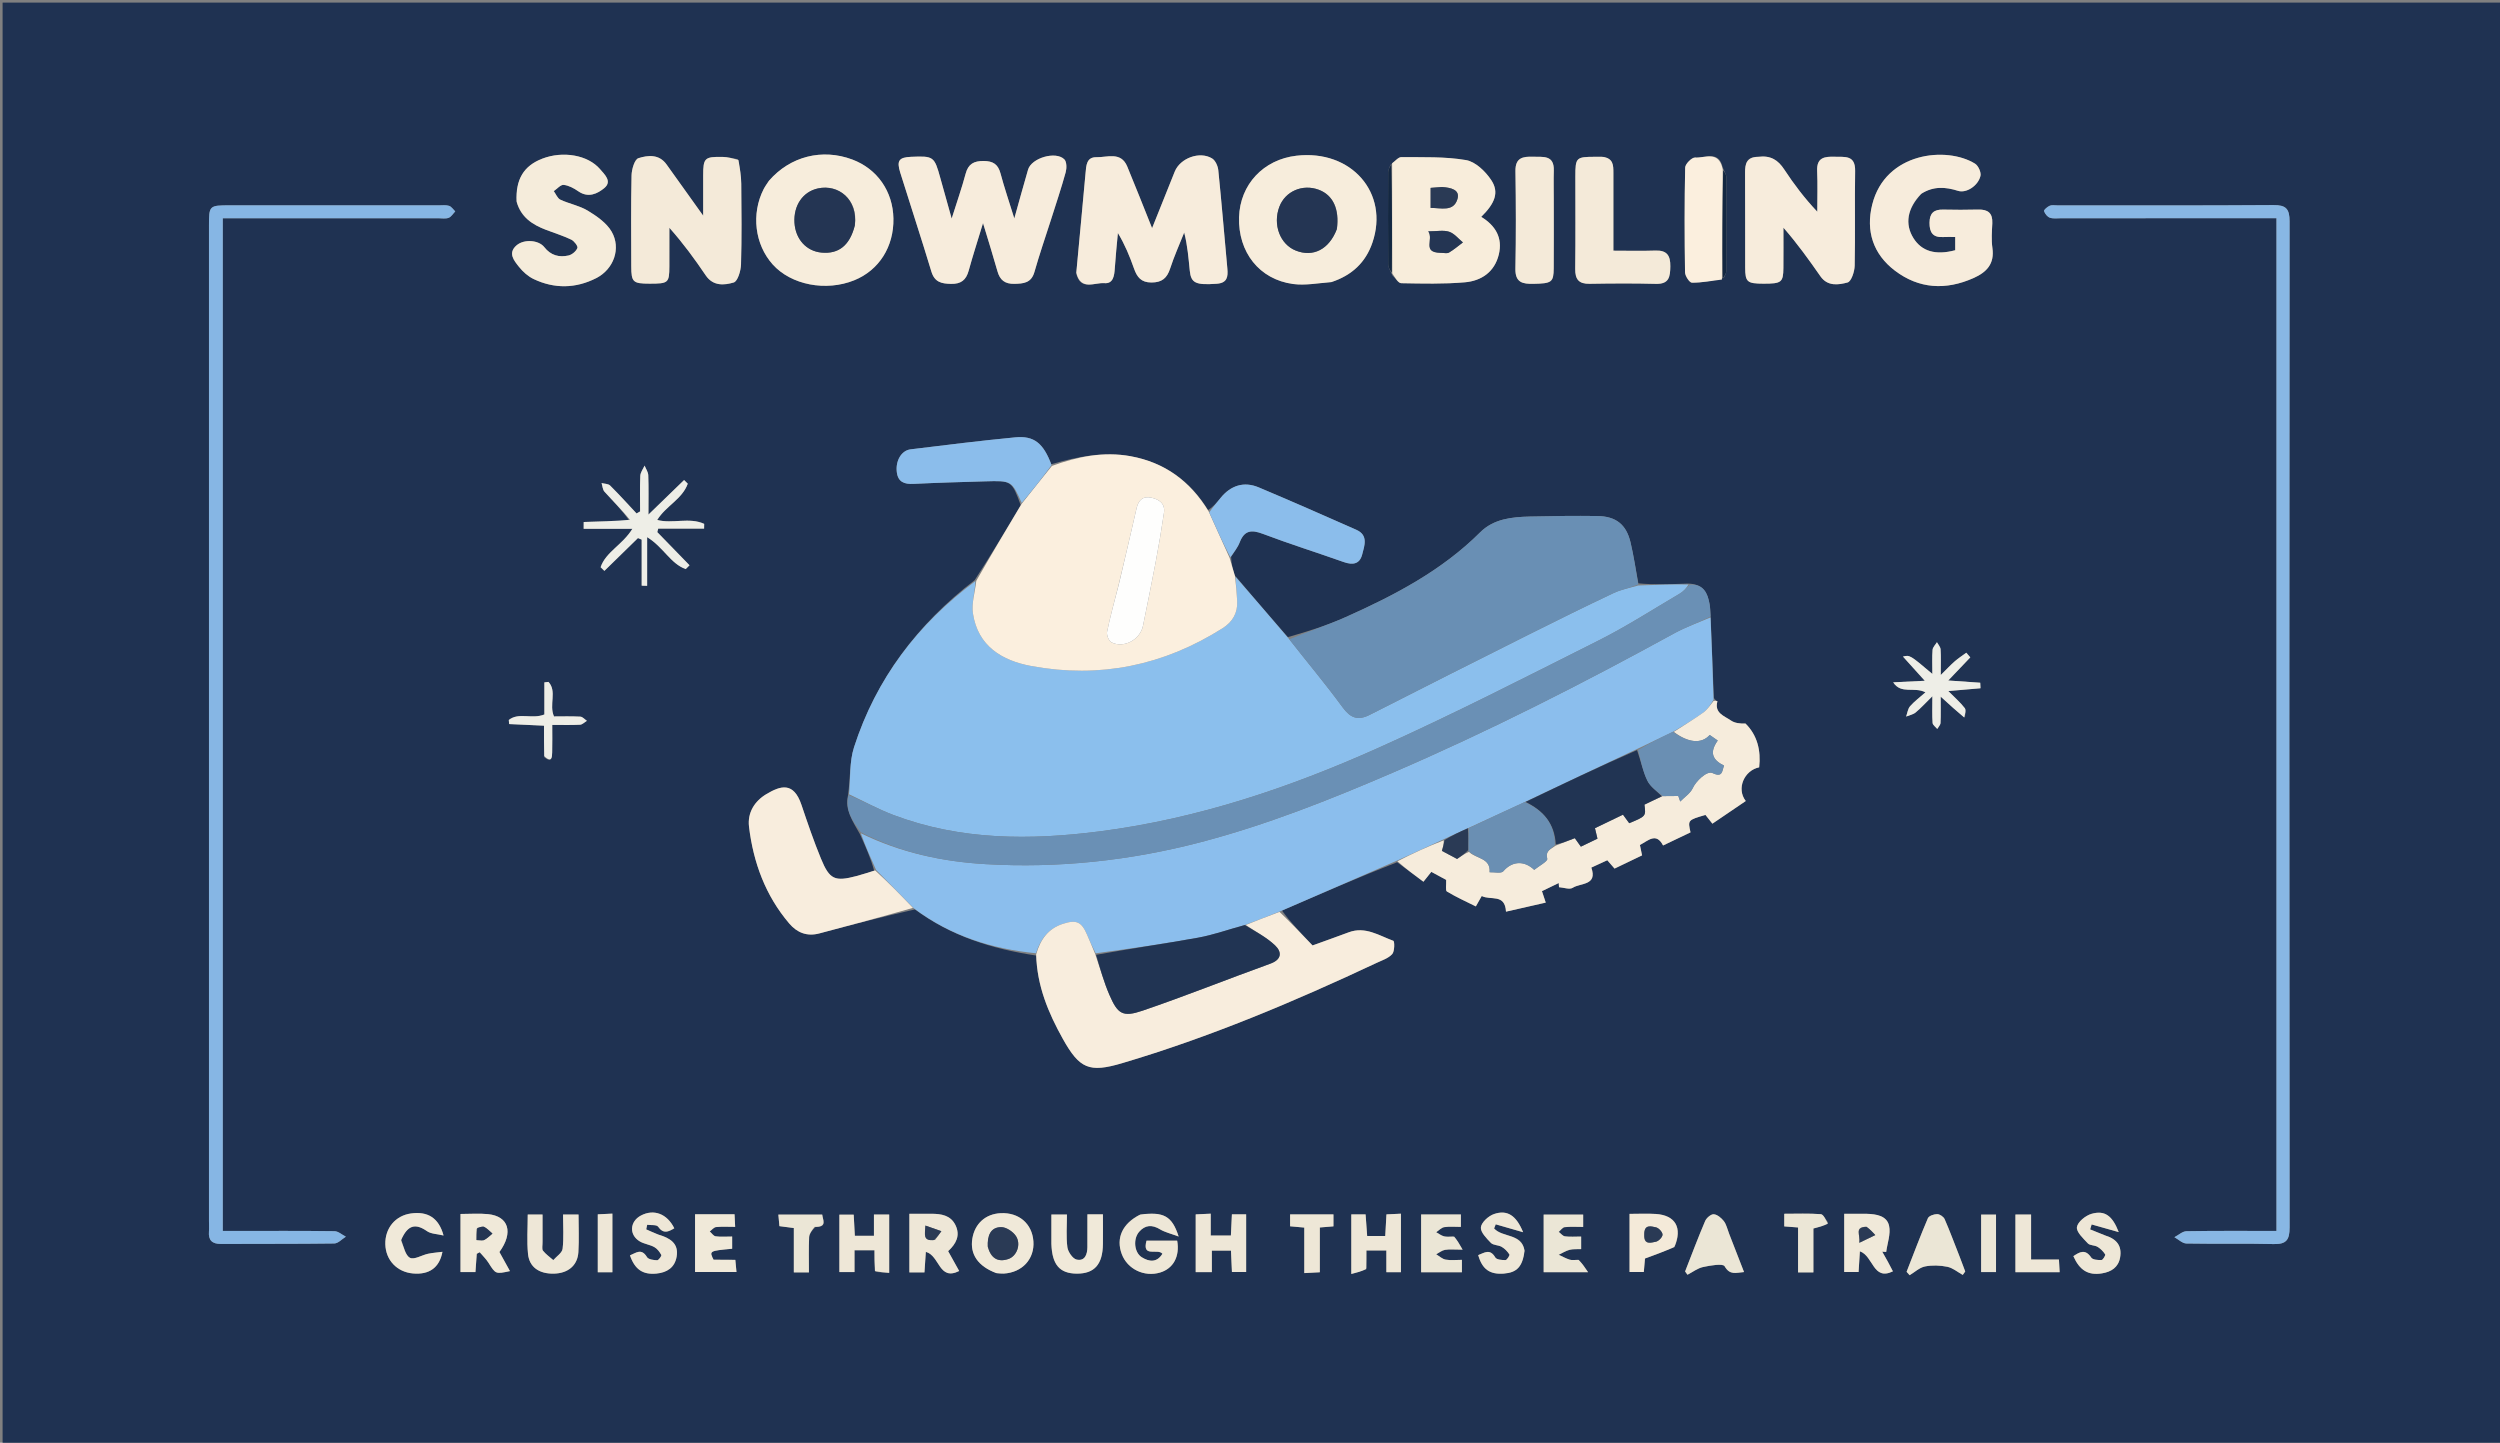 <svg version="1.1" id="Layer_1" xmlns="http://www.w3.org/2000/svg" xmlns:xlink="http://www.w3.org/1999/xlink" x="0px" y="0px"
	 width="100%" viewBox="0 0 960 554" enable-background="new 0 0 960 554" xml:space="preserve">
<rect x="0" y="0" width="960" height="554" fill="#808080" stroke="none"/>
<path fill="#1F3252" opacity="1" stroke="none" 
	d="
M617,555 
	C411.333,555 206.167,555 1,555 
	C1,370.333 1,185.667 1,1 
	C321,1 641,1 961,1 
	C961,185.667 961,370.333 961,555 
	C846.5,555 732,555 617,555 
M661.94,106.735 
	C662.281,105.828 662.916,104.923 662.921,104.015 
	C662.995,92.051 663.009,80.086 662.935,68.122 
	C662.929,67.065 662.206,66.013 661.513,64.294 
	C660.024,57.579 654.648,60.779 650.906,60.499 
	C649.683,60.407 647.134,62.95 647.104,64.33 
	C646.814,77.742 646.849,91.165 647.053,104.581 
	C647.074,105.986 648.773,108.545 649.706,108.551 
	C653.542,108.574 657.382,107.817 661.94,106.735 
M533.926,63.337 
	C533.625,64.263 533.067,65.189 533.062,66.117 
	C532.999,77.928 532.977,89.741 533.07,101.552 
	C533.08,102.755 533.906,103.951 534.706,105.749 
	C535.828,106.796 536.934,108.729 538.076,108.75 
	C546.218,108.901 554.406,109.107 562.502,108.406 
	C568.84,107.856 573.894,104.457 575.532,97.765 
	C577.113,91.309 574.245,86.604 568.786,83.272 
	C574.104,78.047 575.754,73.853 572.633,69.145 
	C570.426,65.816 566.579,62.096 562.964,61.477 
	C554.853,60.087 546.431,60.419 538.133,60.329 
	C536.956,60.316 535.762,61.863 533.926,63.337 
M403.68,178.27 
	C400.662,170.222 397.131,167.249 389.873,167.945 
	C376.446,169.234 363.054,170.907 349.663,172.548 
	C346.125,172.981 343.848,176.951 344.371,181.278 
	C344.833,185.097 347.25,185.984 350.772,185.81 
	C359.924,185.357 369.087,185.106 378.247,184.837 
	C388.477,184.537 388.478,184.567 391.967,193.998 
	C386.284,203.535 380.601,213.073 374.243,222.821 
	C352.426,239.581 336.423,260.651 327.95,286.928 
	C326.13,292.571 326.611,298.956 325.598,305.585 
	C324.414,311.056 327.33,315.198 330.2,320.263 
	C332.276,324.872 334.353,329.481 335.674,334.359 
	C333.45,335.035 331.244,335.78 328.999,336.377 
	C320.567,338.616 318.576,337.812 315.231,329.676 
	C312.455,322.925 310.095,315.995 307.762,309.073 
	C304.703,299.998 299.608,301.79 294.328,304.916 
	C289.713,307.648 286.98,312.116 287.621,317.446 
	C289.277,331.209 293.938,343.889 303.057,354.609 
	C306.091,358.176 309.91,359.691 314.646,358.426 
	C326.664,355.215 338.697,352.064 351.358,349.216 
	C365.163,359.47 380.903,364.383 397.939,366.939 
	C398.211,378.592 402.584,388.994 408.128,398.917 
	C414.556,410.42 418.26,412.001 430.833,408.277 
	C464.54,398.296 496.841,384.69 528.605,369.752 
	C530.707,368.764 533.165,367.984 534.618,366.357 
	C535.572,365.289 535.534,361.45 535.056,361.276 
	C529.565,359.272 524.293,355.63 517.939,357.998 
	C512.827,359.904 507.683,361.725 504.018,363.052 
	C499.466,358.275 495.578,354.193 492.286,349.662 
	C507.098,343.228 521.91,336.794 536.488,331.098 
	C539.866,333.601 543.244,336.104 546.597,338.588 
	C548.003,336.827 548.784,335.85 549.628,334.792 
	C551.877,336.009 553.891,337.098 555.325,337.874 
	C555.413,339.828 554.984,341.96 555.613,342.339 
	C559.123,344.455 562.889,346.148 566.721,348.062 
	C567.626,346.466 568.247,345.371 568.989,344.063 
	C572.368,345.87 577.926,343.015 578.303,350.076 
	C583.599,348.869 588.381,347.78 593.566,346.598 
	C592.94,344.704 592.548,343.518 592.112,342.201 
	C594.396,341.096 596.471,340.092 598.546,339.088 
	C598.585,339.622 598.624,340.156 598.663,340.689 
	C600.451,340.812 602.726,341.688 603.93,340.908 
	C606.91,338.978 613.519,340.115 611.068,333.151 
	C613.212,332.166 615.164,331.268 617.204,330.331 
	C618.185,331.46 619.067,332.476 619.987,333.536 
	C623.732,331.737 627.147,330.096 630.552,328.46 
	C630.224,326.882 629.966,325.643 629.722,324.471 
	C632.943,322.817 635.944,319.516 638.62,324.661 
	C642.367,322.871 645.796,321.234 649.159,319.627 
	C648.088,314.915 648.088,314.915 654.899,312.932 
	C655.665,313.9 656.447,314.887 657.56,316.294 
	C661.947,313.313 666.136,310.466 670.371,307.588 
	C666.659,302.813 669.822,295.801 675.523,294.652 
	C676.248,288.159 674.793,282.3 670.272,277.841 
	C668.097,277.908 666.117,277.672 664.671,276.667 
	C662.135,274.906 658.222,273.838 659.49,269.284 
	C659.497,269.257 658.615,268.983 658.116,267.945 
	C657.691,257.655 657.266,247.365 656.861,236.38 
	C656.745,234.938 656.741,233.476 656.492,232.057 
	C655.739,227.754 654.183,224.154 647.992,224.092 
	C641.677,224.338 635.362,224.584 629.128,224.008 
	C628.149,218.785 627.353,213.519 626.144,208.35 
	C624.527,201.432 620.569,198.247 613.345,198.152 
	C604.698,198.038 596.044,198.15 587.397,198.361 
	C580.507,198.53 573.571,199.237 568.377,204.415 
	C553.596,219.147 535.497,228.585 516.763,236.955 
	C509.674,240.123 502.221,242.476 494.521,244.661 
	C487.811,236.918 481.101,229.175 474.067,220.843 
	C473.44,218.638 472.813,216.433 472.739,213.821 
	C473.862,211.975 475.281,210.244 476.047,208.261 
	C477.839,203.62 480.558,203.338 484.931,204.996 
	C495.18,208.883 505.658,212.162 515.994,215.827 
	C519.399,217.035 522.107,216.679 523.071,212.947 
	C523.947,209.557 525.534,205.528 520.837,203.447 
	C508.378,197.927 495.902,192.444 483.345,187.153 
	C477.67,184.762 472.598,186.396 468.691,191.223 
	C467.243,193.013 465.731,194.751 463.889,195.863 
	C457.005,184.642 447.159,177.578 434.192,175.196 
	C423.77,173.282 413.738,175.357 403.68,178.27 
M117.5,78.846 
	C107.835,78.847 98.169,78.846 88.504,78.849 
	C80.246,78.852 80.244,78.855 80.244,86.913 
	C80.244,214.231 80.244,341.549 80.244,468.867 
	C80.244,470.2 80.344,471.54 80.238,472.865 
	C79.964,476.265 81.445,477.694 84.873,477.674 
	C99.37,477.59 113.87,477.703 128.365,477.495 
	C129.859,477.473 131.328,475.796 132.809,474.887 
	C131.357,474.151 129.913,472.796 128.451,472.776 
	C115.955,472.606 103.455,472.678 90.957,472.678 
	C89.197,472.678 87.438,472.678 85.544,472.678 
	C85.544,342.701 85.544,213.48 85.544,83.803 
	C87.546,83.803 89.184,83.803 90.822,83.803 
	C116.652,83.805 142.482,83.808 168.312,83.806 
	C169.644,83.806 171.098,84.089 172.272,83.646 
	C173.285,83.265 173.979,82.037 174.814,81.183 
	C174.038,80.443 173.377,79.347 172.458,79.049 
	C171.243,78.655 169.825,78.853 168.494,78.852 
	C151.829,78.844 135.165,78.846 117.5,78.846 
M874.163,247.5 
	C874.163,322.421 874.163,397.342 874.163,472.68 
	C862.225,472.68 850.917,472.587 839.615,472.786 
	C838.056,472.814 836.523,474.283 834.978,475.085 
	C836.511,475.929 838.03,477.476 839.578,477.505 
	C850.736,477.719 861.905,477.432 873.06,477.719 
	C877.938,477.844 879.212,476.114 879.208,471.357 
	C879.087,342.578 879.085,213.798 879.199,85.018 
	C879.203,80.237 877.858,78.714 873.017,78.75 
	C845.363,78.954 817.707,78.858 790.052,78.868 
	C789.054,78.869 787.938,78.639 787.089,79.006 
	C786.183,79.399 784.781,80.602 784.917,81.05 
	C785.226,82.068 786.198,83.281 787.171,83.606 
	C788.527,84.06 790.13,83.804 791.628,83.804 
	C817.117,83.807 842.607,83.802 868.096,83.799 
	C870.011,83.799 871.926,83.799 874.163,83.799 
	C874.163,138.584 874.163,192.542 874.163,247.5 
M413.285,105.111 
	C414.975,111.784 420.345,108.418 424.074,108.731 
	C427.501,109.018 427.9,105.852 428.084,103.012 
	C428.375,98.496 428.863,93.992 429.268,89.482 
	C431.972,93.939 433.824,98.49 435.457,103.118 
	C436.61,106.384 438.169,108.483 442.168,108.478 
	C446.214,108.473 448.145,106.786 449.345,103.091 
	C450.869,98.401 452.913,93.88 454.733,89.285 
	C456.04,94.404 456.387,99.19 456.875,103.96 
	C457.368,108.773 459.228,109.513 467.2,108.961 
	C471.269,108.679 471.596,106.301 471.305,103.129 
	C470.145,90.536 469.107,77.931 467.824,65.351 
	C467.661,63.75 466.716,61.624 465.453,60.847 
	C460.704,57.926 453.196,60.715 451.106,65.878 
	C448.303,72.8 445.55,79.742 442.399,87.616 
	C438.942,79.006 435.987,71.431 432.861,63.928 
	C430.441,58.119 425.207,60.461 421.052,60.367 
	C417.195,60.28 417.111,63.563 416.848,66.495 
	C415.717,79.09 414.498,91.676 413.285,105.111 
M403.648,84.215 
	C405.538,78.189 407.554,72.198 409.232,66.113 
	C409.653,64.59 409.634,62.133 408.711,61.198 
	C405.434,57.883 396.075,60.672 394.775,65.137 
	C393.075,70.976 391.472,76.844 389.494,83.886 
	C387.461,77.325 385.638,71.993 384.186,66.562 
	C383.243,63.034 381.269,61.836 377.716,61.817 
	C374.016,61.797 371.818,62.908 370.808,66.695 
	C369.363,72.116 367.492,77.423 365.44,83.932 
	C363.776,77.988 362.422,73.214 361.104,68.429 
	C358.8,60.057 358.535,59.855 349.837,60.22 
	C345.232,60.413 344.257,61.672 345.667,66.198 
	C349.622,78.894 353.799,91.522 357.641,104.251 
	C358.882,108.362 361.514,108.937 365.198,109.011 
	C369.05,109.088 370.991,107.522 371.979,103.927 
	C373.541,98.239 375.367,92.624 377.48,85.667 
	C379.612,92.741 381.411,98.423 383.02,104.159 
	C383.97,107.541 385.865,109.062 389.49,108.993 
	C393.068,108.925 396.017,108.661 397.218,104.455 
	C399.088,97.905 401.288,91.449 403.648,84.215 
M283.283,61.128 
	C281.348,60.823 279.416,60.287 277.477,60.255 
	C270.525,60.141 270.027,60.684 270.02,67.442 
	C270.015,72.089 270.019,76.735 270.019,82.816 
	C264.673,75.347 260.294,69.278 255.97,63.171 
	C253.088,59.1 248.779,59.597 245.146,60.746 
	C243.683,61.208 242.571,65.016 242.519,67.329 
	C242.258,78.977 242.381,90.634 242.408,102.288 
	C242.422,108.349 243.064,108.917 249.464,108.922 
	C256.645,108.927 257.001,108.633 257.035,102.359 
	C257.063,97.394 257.041,92.429 257.041,87.465 
	C262.417,93.515 266.819,99.564 271.007,105.756 
	C273.844,109.952 278.145,109.551 281.75,108.472 
	C283.28,108.014 284.478,103.99 284.55,101.549 
	C284.855,91.236 284.738,80.908 284.642,70.586 
	C284.614,67.639 284.134,64.695 283.283,61.128 
M674.811,60.222 
	C670.676,60.266 670.084,62.908 670.105,66.3 
	C670.181,78.45 670.11,90.601 670.147,102.752 
	C670.165,108.306 670.909,108.91 677.168,108.926 
	C684.078,108.944 684.77,108.43 684.824,102.908 
	C684.874,97.748 684.835,92.588 684.835,87.428 
	C690.243,93.621 694.679,99.843 699.055,106.108 
	C701.813,110.057 706.001,109.402 709.469,108.468 
	C710.891,108.085 712.146,104.319 712.194,102.065 
	C712.455,89.92 712.168,77.763 712.369,65.616 
	C712.47,59.472 708.418,60.317 704.576,60.195 
	C700.67,60.07 697.558,60.435 697.787,65.623 
	C698.017,70.84 697.837,76.075 697.837,81.302 
	C692.93,76.1 688.85,70.713 685.154,65.075 
	C682.807,61.494 679.967,59.59 674.811,60.222 
M511.539,108.207 
	C519.149,105.725 524.413,100.768 527.005,93.182 
	C533.533,74.071 518.897,57.355 497.832,59.796 
	C485.136,61.268 476.176,70.866 475.8,83.396 
	C475.397,96.813 483.553,107.284 496.512,109.053 
	C501.161,109.688 506.026,108.734 511.539,108.207 
M295.085,69.665 
	C294.466,70.649 293.765,71.591 293.24,72.622 
	C288.411,82.113 289.828,93.847 296.698,101.529 
	C303.764,109.43 317.191,112.033 328.07,107.61 
	C337.562,103.752 343.271,94.732 343.072,83.907 
	C342.881,73.478 336.859,64.841 327.277,61.254 
	C315.762,56.943 303.457,59.98 295.085,69.665 
M737.994,74.239 
	C742.468,71.397 747.097,71.767 751.924,73.293 
	C755.024,74.274 759.604,71.375 760.502,67.544 
	C760.824,66.173 759.661,63.621 758.409,62.845 
	C747.516,56.091 723.969,58.403 718.934,78.548 
	C716.391,88.725 719.307,97.591 727.624,103.914 
	C736.888,110.958 747.188,111.516 757.824,106.779 
	C762.888,104.524 765.946,101.309 765.085,95.234 
	C764.646,92.13 764.888,88.906 765.046,85.748 
	C765.242,81.804 763.351,80.371 759.615,80.473 
	C755.119,80.595 750.615,80.583 746.118,80.484 
	C742.571,80.406 740.961,81.888 740.932,85.53 
	C740.903,89.244 742.208,91.262 746.164,91.026 
	C747.623,90.939 749.093,91.012 750.803,91.012 
	C750.803,92.99 750.803,94.562 750.803,96.085 
	C743.295,98.111 737.942,96.527 734.762,91.443 
	C731.399,86.068 732.336,80.06 737.994,74.239 
M198.457,77.73 
	C200.065,83.468 204.461,86.257 209.604,88.235 
	C212.862,89.488 216.221,90.517 219.358,92.017 
	C220.48,92.553 221.995,94.536 221.723,95.225 
	C221.232,96.472 219.659,97.802 218.314,98.104 
	C214.717,98.913 211.512,98.095 209.019,94.911 
	C206.835,92.123 201.195,91.749 198.348,94.219 
	C194.925,97.188 197.379,100.067 199.273,102.45 
	C200.776,104.342 202.77,106.134 204.931,107.162 
	C212.926,110.966 221.105,110.8 228.965,106.797 
	C235.67,103.383 238.587,95.347 234.853,88.925 
	C232.922,85.603 229.204,83.03 225.789,80.945 
	C222.587,78.99 218.643,78.289 215.191,76.682 
	C214.074,76.162 213.481,74.52 212.649,73.391 
	C213.923,72.533 215.281,70.875 216.452,70.998 
	C218.404,71.203 220.408,72.301 222.083,73.466 
	C225.905,76.121 229.457,74.389 232.099,72.176 
	C235.134,69.632 232.161,66.996 230.432,64.969 
	C225.767,59.501 216.154,57.863 208.214,60.938 
	C201.154,63.672 197.971,68.786 198.457,77.73 
M615.03,60.216 
	C614.198,60.215 613.365,60.212 612.533,60.214 
	C605.204,60.225 604.941,60.483 604.938,67.78 
	C604.934,79.601 605.033,91.423 604.884,103.242 
	C604.834,107.249 606.242,109.049 610.384,108.978 
	C618.872,108.833 627.37,108.77 635.854,109 
	C640.958,109.138 641.35,106.271 641.406,102.294 
	C641.464,98.119 640.107,96.064 635.675,96.222 
	C630.414,96.41 625.14,96.266 619.54,96.266 
	C619.54,85.855 619.542,76.06 619.54,66.264 
	C619.539,63.517 619.547,60.76 615.03,60.216 
M596.643,76.511 
	C596.642,72.847 596.548,69.179 596.66,65.518 
	C596.847,59.408 592.523,60.322 588.715,60.189 
	C584.786,60.051 581.854,60.547 581.932,65.683 
	C582.122,78.174 582.165,90.673 581.915,103.162 
	C581.807,108.524 584.676,109.075 588.876,108.987 
	C595.819,108.842 596.583,108.441 596.625,102.995 
	C596.691,94.5 596.643,86.004 596.643,76.511 
M241.665,199.958 
	C235.824,200.123 229.984,200.288 224.143,200.452 
	C224.137,201.324 224.132,202.195 224.127,203.066 
	C230.125,203.066 236.124,203.066 242.837,203.066 
	C238.986,209.313 232.639,211.911 230.634,217.81 
	C231.116,218.279 231.599,218.748 232.081,219.218 
	C236.379,215.017 240.677,210.816 244.975,206.615 
	C245.452,206.817 245.928,207.02 246.405,207.222 
	C246.405,213.112 246.405,219.002 246.405,224.892 
	C247.103,224.911 247.802,224.931 248.5,224.951 
	C248.5,218.971 248.5,212.99 248.5,206.263 
	C254.807,210.132 257.454,216.436 263.314,218.527 
	C263.802,218.04 264.289,217.553 264.776,217.066 
	C260.649,212.822 256.521,208.577 252.394,204.333 
	C252.514,203.883 252.635,203.434 252.755,202.984 
	C258.628,202.984 264.501,202.984 270.374,202.984 
	C270.384,202.378 270.394,201.771 270.403,201.165 
	C264.701,198.529 258.199,201.229 252.369,199.662 
	C255.673,194.286 261.996,191.669 264.099,185.737 
	C263.629,185.27 263.159,184.803 262.689,184.336 
	C258.352,188.541 254.015,192.745 249.004,197.603 
	C249.004,191.777 249.107,187.138 248.936,182.509 
	C248.89,181.253 248.017,180.027 247.524,178.788 
	C246.949,180.091 245.937,181.375 245.877,182.701 
	C245.671,187.256 245.798,191.825 245.798,196.389 
	C245.344,196.649 244.889,196.909 244.435,197.169 
	C241.072,193.576 237.779,189.912 234.287,186.448 
	C233.576,185.743 232.119,185.79 231.006,185.49 
	C231.359,186.613 231.402,188.017 232.12,188.81 
	C235.351,192.385 238.774,195.786 241.665,199.958 
M754.543,275.573 
	C754.551,274.328 755.069,272.687 754.469,271.913 
	C752.737,269.678 750.554,267.793 748.149,265.368 
	C752.957,264.95 756.735,264.621 760.513,264.291 
	C760.479,263.583 760.445,262.874 760.411,262.166 
	C756.571,261.898 752.731,261.631 748.126,261.31 
	C751.374,257.904 753.986,255.166 756.597,252.428 
	C756.086,251.833 755.575,251.238 755.063,250.643 
	C753.582,251.733 752.022,252.731 750.64,253.934 
	C749.016,255.349 747.548,256.942 745.252,259.207 
	C745.252,254.976 745.372,252.146 745.185,249.336 
	C745.122,248.4 744.274,247.515 743.785,246.607 
	C743.198,247.579 742.187,248.517 742.105,249.531 
	C741.874,252.38 742.024,255.261 742.024,258.786 
	C733.376,251.473 733.376,251.473 730.733,252.123 
	C733.499,255.189 736.06,258.027 739.123,261.422 
	C734.564,261.642 730.771,261.826 726.979,262.01 
	C730.07,266.755 735.004,263.582 739.375,265.854 
	C737.124,267.844 735.087,269.341 733.465,271.2 
	C732.594,272.199 732.433,273.818 731.951,275.157 
	C733.186,274.65 734.631,274.397 735.61,273.583 
	C737.662,271.879 739.468,269.88 742.03,267.355 
	C742.03,271.621 741.899,274.626 742.116,277.605 
	C742.175,278.417 743.281,279.153 743.906,279.924 
	C744.345,279.154 745.122,278.401 745.162,277.612 
	C745.311,274.607 745.222,271.591 745.222,267.509 
	C748.792,270.767 751.334,273.087 754.543,275.573 
M524.699,486.917 
	C524.699,484.653 524.699,482.39 524.699,480.181 
	C527.558,480.181 529.796,480.181 532.365,480.181 
	C532.365,483.124 532.365,485.741 532.365,488.52 
	C534.426,488.52 536.149,488.52 537.958,488.52 
	C537.958,480.964 537.958,473.695 537.958,466.058 
	C535.968,466.153 534.243,466.236 532.398,466.325 
	C532.227,469.379 532.083,471.96 531.935,474.615 
	C529.454,474.615 527.357,474.615 524.99,474.615 
	C524.778,471.712 524.58,469.002 524.385,466.323 
	C522.303,466.323 520.689,466.323 518.901,466.323 
	C518.901,473.854 518.901,481.147 518.901,489.203 
	C521.018,488.67 522.792,488.223 524.699,486.917 
M437.525,466.538 
	C430.971,469.841 428.455,475.449 430.769,481.597 
	C432.941,487.365 439.42,490.474 445.474,488.654 
	C450.564,487.123 453.103,482.475 452.039,476.415 
	C448.141,476.415 444.216,476.415 440.264,476.415 
	C438.41,483.15 444.606,479.211 446.373,481.45 
	C444.251,484.873 441.363,484.595 438.456,482.795 
	C435.536,480.988 435.022,475.761 437.44,472.995 
	C439.735,470.369 442.382,470.195 445.442,472.054 
	C447.285,473.174 449.51,473.666 452.598,474.83 
	C450.059,466.856 446.791,465.234 437.525,466.538 
M349.203,481.374 
	C349.203,483.783 349.203,486.191 349.203,488.593 
	C351.589,488.593 353.198,488.593 354.988,488.593 
	C355.161,486.013 355.321,483.645 355.519,480.709 
	C360.919,482.172 360.452,492.004 368.325,488.063 
	C366.925,485.547 365.512,483.009 364.079,480.436 
	C367.186,477.609 368.794,474.411 366.934,470.518 
	C365.083,466.641 361.417,466.09 357.6,466.094 
	C354.981,466.097 352.361,466.095 349.202,466.095 
	C349.202,471.18 349.202,475.796 349.203,481.374 
M336.132,488.404 
	C337.849,488.525 339.565,488.647 341.451,488.781 
	C341.451,480.958 341.451,473.725 341.451,466.377 
	C339.454,466.377 337.738,466.377 335.593,466.377 
	C335.593,469.274 335.593,471.866 335.593,474.535 
	C332.921,474.535 330.684,474.535 328.256,474.535 
	C328.102,471.669 327.964,469.086 327.822,466.431 
	C325.785,466.431 324.078,466.431 322.324,466.431 
	C322.324,473.993 322.324,481.216 322.324,488.468 
	C324.347,488.468 326.053,488.468 328.128,488.468 
	C328.128,485.536 328.128,482.942 328.128,480.109 
	C330.748,480.109 332.997,480.109 335.803,480.109 
	C335.803,482.707 335.803,485.154 336.132,488.404 
M382.942,488.928 
	C383.773,488.974 384.607,489.1 385.432,489.052 
	C392.562,488.642 397.327,483.429 396.823,476.626 
	C396.324,469.89 391.264,465.54 384.302,465.861 
	C378.477,466.129 374.34,469.822 373.384,475.608 
	C372.399,481.574 375.474,486.222 382.942,488.928 
M176.833,480.004 
	C176.833,482.785 176.833,485.567 176.833,488.475 
	C179.039,488.475 180.741,488.475 182.569,488.475 
	C182.752,485.928 182.913,483.694 183.074,481.46 
	C183.452,481.258 183.829,481.055 184.207,480.853 
	C185.336,482.189 186.636,483.416 187.563,484.88 
	C190.338,489.265 190.281,489.301 195.823,488.1 
	C194.445,485.604 193.094,483.159 191.774,480.771 
	C197.245,473.273 195.362,467.022 187.382,466.226 
	C183.985,465.887 180.526,466.169 176.83,466.169 
	C176.83,470.851 176.83,474.992 176.833,480.004 
M713.475,466.097 
	C711.71,466.097 709.945,466.097 708.18,466.097 
	C708.18,473.984 708.18,481.226 708.18,488.448 
	C710.193,488.448 711.913,488.448 713.695,488.448 
	C713.858,485.851 713.998,483.612 714.193,480.495 
	C719.432,482.362 719.185,491.928 726.878,488.194 
	C726.292,487.075 725.637,485.788 724.947,484.518 
	C724.24,483.214 723.499,481.928 722.772,480.634 
	C723.279,480.671 723.786,480.709 724.294,480.747 
	C724.741,477.389 726.086,473.836 725.41,470.723 
	C724.565,466.839 720.536,466.223 716.888,466.108 
	C716.058,466.081 715.226,466.089 713.475,466.097 
M403.737,478.016 
	C404.007,485.705 406.954,489.041 413.506,489.072 
	C420.262,489.105 423.432,485.524 423.521,477.692 
	C423.564,473.927 423.528,470.162 423.528,466.296 
	C421.247,466.296 419.627,466.296 417.568,466.296 
	C417.568,470.627 417.587,474.765 417.561,478.903 
	C417.543,481.697 416.587,484.378 413.425,483.68 
	C411.912,483.345 410.106,480.71 409.874,478.93 
	C409.346,474.873 409.707,470.7 409.707,466.379 
	C407.461,466.379 405.744,466.379 403.737,466.379 
	C403.737,470.16 403.737,473.645 403.737,478.016 
M208.332,476.414 
	C208.332,473.117 208.332,469.819 208.332,466.378 
	C206.232,466.378 204.504,466.378 202.65,466.378 
	C202.65,471.61 202.276,476.587 202.753,481.48 
	C203.254,486.608 207.066,489.185 212.68,489.073 
	C218.104,488.964 221.774,485.973 222.094,480.823 
	C222.391,476.054 222.158,471.251 222.158,466.393 
	C220.087,466.393 218.353,466.393 216.21,466.393 
	C216.21,470.985 216.541,475.309 216.039,479.535 
	C215.852,481.104 213.714,482.441 212.466,483.884 
	C211.12,482.7 209.6,481.653 208.507,480.269 
	C208.012,479.642 208.365,478.344 208.332,476.414 
M558.003,474.836 
	C556.837,474.831 555.618,475.038 554.521,474.76 
	C553.445,474.488 552.493,473.723 551.487,473.174 
	C552.521,472.492 553.49,471.392 554.603,471.22 
	C556.661,470.903 558.803,471.129 560.977,471.129 
	C560.977,469.181 560.977,467.765 560.977,466.364 
	C555.754,466.364 550.839,466.364 545.713,466.364 
	C545.713,473.903 545.713,481.147 545.713,488.543 
	C551.088,488.543 556.159,488.543 561.369,488.543 
	C561.369,486.879 561.369,485.495 561.369,483.785 
	C559.066,483.785 557.033,484.045 555.112,483.694 
	C553.823,483.459 552.692,482.358 551.49,481.645 
	C552.615,481.052 553.685,480.145 554.877,479.941 
	C556.592,479.648 558.395,479.866 561.639,479.866 
	C560.258,477.444 559.517,476.145 558.003,474.836 
M605.759,483.781 
	C604.763,483.777 603.697,483.998 602.785,483.718 
	C601.315,483.265 599.946,482.482 598.535,481.839 
	C599.917,481.185 601.243,480.318 602.696,479.937 
	C604.065,479.578 605.568,479.732 607.163,479.652 
	C607.163,477.92 607.163,476.526 607.163,474.84 
	C604.893,474.84 602.891,475.018 600.947,474.759 
	C600.086,474.644 599.343,473.645 598.546,473.048 
	C599.301,472.412 600.007,471.318 600.823,471.228 
	C603.104,470.977 605.432,471.141 607.938,471.141 
	C607.938,469.317 607.938,467.785 607.938,466.418 
	C602.639,466.418 597.744,466.418 592.764,466.418 
	C592.764,473.994 592.764,481.226 592.764,488.536 
	C598.158,488.536 603.223,488.536 609.828,488.536 
	C608.368,486.368 607.497,485.075 605.759,483.781 
M459.149,479.448 
	C459.149,482.404 459.149,485.36 459.149,488.509 
	C461.359,488.509 463.071,488.509 465.346,488.509 
	C465.346,485.495 465.346,482.778 465.346,480.227 
	C468.155,480.227 470.387,480.227 472.697,480.227 
	C472.829,483.192 472.946,485.792 473.065,488.46 
	C475.104,488.46 476.807,488.46 478.521,488.46 
	C478.521,480.876 478.521,473.642 478.521,466.31 
	C476.581,466.31 474.979,466.31 473.052,466.31 
	C472.911,469.226 472.781,471.943 472.66,474.441 
	C469.845,474.441 467.621,474.441 464.917,474.441 
	C464.917,471.467 464.917,468.893 464.917,466.051 
	C462.82,466.151 461.226,466.226 459.148,466.325 
	C459.148,470.563 459.148,474.518 459.149,479.448 
M273.581,483.689 
	C272.36,480.343 272.36,480.343 281.15,479.516 
	C281.15,478.049 281.15,476.55 281.15,474.834 
	C278.761,474.834 276.746,475.022 274.798,474.745 
	C273.974,474.627 273.289,473.53 272.54,472.879 
	C273.344,472.29 274.104,471.285 274.961,471.195 
	C277.233,470.957 279.546,471.114 282.298,471.114 
	C282.206,469.209 282.134,467.7 282.066,466.287 
	C276.693,466.287 271.902,466.287 266.902,466.287 
	C266.902,473.843 266.902,481.203 266.902,488.446 
	C272.343,488.446 277.403,488.446 282.808,488.446 
	C282.639,486.671 282.508,485.296 282.365,483.783 
	C279.456,483.783 276.97,483.783 273.581,483.689 
M663.891,473.464 
	C663.271,471.925 662.93,470.17 661.952,468.91 
	C661.012,467.698 659.459,466.381 658.086,466.275 
	C657.026,466.193 655.285,467.682 654.778,468.87 
	C652.052,475.257 649.616,481.769 647.08,488.237 
	C647.385,488.66 647.69,489.083 647.995,489.506 
	C649.984,488.478 651.874,486.987 653.987,486.536 
	C656.766,485.942 661.587,485.088 662.252,486.239 
	C664.318,489.814 666.629,488.702 669.707,488.469 
	C667.741,483.44 665.935,478.821 663.891,473.464 
M752.269,482.032 
	C750.454,477.393 748.739,472.709 746.741,468.149 
	C746.335,467.222 744.865,466.225 743.881,466.22 
	C742.653,466.215 740.698,466.895 740.305,467.813 
	C737.406,474.591 734.818,481.502 732.132,488.371 
	C732.522,488.808 732.913,489.244 733.304,489.681 
	C735.253,488.512 737.082,486.742 739.182,486.321 
	C741.948,485.766 745.008,485.877 747.788,486.449 
	C749.883,486.881 751.737,488.486 753.698,489.569 
	C754.014,489.127 754.33,488.685 754.645,488.242 
	C753.962,486.402 753.279,484.561 752.269,482.032 
M643.131,478.582 
	C646.141,471.483 643.361,466.65 635.84,466.164 
	C632.571,465.953 629.278,466.129 625.748,466.129 
	C625.748,473.867 625.748,481.121 625.748,488.455 
	C627.715,488.455 629.423,488.455 631.219,488.455 
	C631.42,486.195 631.59,484.265 631.679,483.265 
	C635.769,481.766 639.242,480.493 643.131,478.582 
M154.043,475.879 
	C156.516,470.404 159.491,469.633 163.992,472.777 
	C165.523,473.847 167.819,473.821 170.327,474.432 
	C168.483,467.621 164.212,465.089 157.833,465.968 
	C151.832,466.796 147.81,471.623 147.968,477.81 
	C148.123,483.897 152.443,488.46 158.57,489.007 
	C164.75,489.56 168.742,486.851 169.898,480.698 
	C167.91,480.958 166.085,481.077 164.317,481.459 
	C161.959,481.97 159.091,483.811 157.46,483.009 
	C155.687,482.137 155.08,478.892 154.043,475.879 
M808.1,474.3 
	C806.271,473.563 804.441,472.826 802.611,472.088 
	C802.803,471.453 802.996,470.817 803.188,470.182 
	C806.335,471.073 809.481,471.964 813.593,473.128 
	C811.115,466.71 808.149,464.67 803.123,466.122 
	C800.84,466.782 797.816,469.237 797.537,471.218 
	C797.273,473.093 799.981,475.579 801.742,477.46 
	C802.53,478.302 804.326,478.108 805.429,478.773 
	C806.596,479.476 807.663,480.53 808.384,481.675 
	C808.598,482.015 807.523,483.824 806.995,483.845 
	C805.65,483.897 803.609,483.768 803.04,482.915 
	C800.745,479.478 798.61,480.743 796.172,482.365 
	C798.597,487.839 801.923,489.829 807.161,488.97 
	C810.713,488.388 813.462,486.682 814.123,482.852 
	C814.864,478.557 812.966,475.811 808.1,474.3 
M585.372,479.981 
	C584.373,473.531 576.953,475.318 573.729,471.722 
	C573.939,471.195 574.149,470.668 574.359,470.141 
	C577.517,471.051 580.676,471.961 584.876,473.171 
	C582.185,466.606 578.732,464.49 573.726,466.187 
	C571.6,466.908 568.902,469.338 568.665,471.263 
	C568.437,473.112 570.827,475.531 572.51,477.271 
	C573.425,478.217 575.385,478.056 576.646,478.787 
	C577.827,479.471 578.88,480.563 579.611,481.715 
	C579.813,482.033 578.685,483.846 578.133,483.863 
	C576.79,483.905 574.69,483.722 574.199,482.874 
	C572.15,479.337 569.987,481.078 567.632,481.967 
	C569.179,487.435 572.121,489.474 577.506,489.051 
	C582.509,488.658 584.667,486.409 585.372,479.981 
M252.41,473.996 
	C250.987,473.356 249.564,472.716 248.141,472.075 
	C248.267,471.489 248.393,470.902 248.518,470.315 
	C249.956,470.525 252.121,470.218 252.699,471.035 
	C254.784,473.982 256.677,472.995 258.926,471.658 
	C256.165,466.05 251.036,464.167 246.127,466.761 
	C241.776,469.061 241.496,474.245 245.723,476.719 
	C247.412,477.707 249.546,477.926 251.26,478.884 
	C252.394,479.517 253.323,480.746 253.947,481.919 
	C254.125,482.256 252.901,483.955 252.352,483.939 
	C251.002,483.899 248.993,483.634 248.45,482.734 
	C246.289,479.157 244.218,481.143 241.911,482.063 
	C243.782,487.499 246.859,489.554 252.08,489.051 
	C256.136,488.661 259.11,486.743 259.827,482.548 
	C260.695,477.474 257.356,475.419 252.41,473.996 
M701.981,469.447 
	C701.058,468.328 700.203,466.318 699.201,466.242 
	C694.614,465.895 689.986,466.089 685.156,466.089 
	C685.156,467.901 685.156,469.416 685.156,470.939 
	C686.954,471.078 688.396,471.189 690.455,471.347 
	C690.455,477.215 690.455,482.9 690.455,488.598 
	C692.703,488.598 694.308,488.598 696.343,488.598 
	C696.343,482.81 696.343,477.232 696.343,471.746 
	C698.461,471.207 700.153,470.777 701.981,469.447 
M313.227,471.129 
	C317.85,471.237 315.907,468.403 315.734,466.413 
	C310.016,466.413 304.611,466.413 298.89,466.413 
	C299.051,468.171 299.177,469.558 299.294,470.842 
	C301.3,471.105 302.86,471.31 304.832,471.569 
	C304.832,477.451 304.832,483.007 304.832,488.601 
	C306.902,488.601 308.503,488.601 310.628,488.601 
	C310.628,483.948 310.498,479.503 310.706,475.073 
	C310.769,473.736 311.768,472.442 313.227,471.129 
M773.924,474.561 
	C773.924,479.165 773.924,483.768 773.924,488.52 
	C779.847,488.52 785.228,488.52 790.905,488.52 
	C790.808,486.808 790.73,485.416 790.631,483.669 
	C786.977,483.669 783.707,483.669 779.936,483.669 
	C779.936,477.743 779.936,472.177 779.936,466.391 
	C777.725,466.391 776.025,466.391 773.926,466.391 
	C773.926,468.997 773.926,471.293 773.924,474.561 
M500.849,482.422 
	C500.849,484.504 500.849,486.586 500.849,488.87 
	C503.189,488.743 504.783,488.657 506.813,488.548 
	C506.813,482.707 506.813,477.142 506.813,471.353 
	C508.804,471.188 510.382,471.057 512.045,470.919 
	C512.045,469.268 512.045,467.86 512.045,466.337 
	C506.367,466.337 500.979,466.337 495.401,466.337 
	C495.401,467.979 495.401,469.361 495.401,470.898 
	C497.255,471.065 498.839,471.209 500.847,471.39 
	C500.847,474.908 500.847,478.185 500.849,482.422 
M209.07,290.816 
	C211.928,293.05 211.984,290.761 212.036,288.881 
	C212.131,285.467 212.063,282.049 212.063,278.363 
	C216.11,278.363 219.431,278.473 222.735,278.291 
	C223.638,278.242 224.493,277.319 225.37,276.796 
	C224.531,276.236 223.715,275.238 222.847,275.191 
	C219.406,275.004 215.949,275.114 212.737,275.114 
	C210.716,270.617 213.989,265.489 210.614,261.851 
	C210.09,261.911 209.565,261.972 209.04,262.032 
	C209.04,266.235 209.04,270.438 209.04,274.359 
	C204.267,276.299 199.193,273.406 195.378,276.475 
	C195.421,276.996 195.463,277.517 195.506,278.039 
	C199.845,278.24 204.184,278.441 208.897,278.66 
	C208.897,282.668 208.897,286.305 209.07,290.816 
M760.758,474.631 
	C760.758,479.24 760.758,483.85 760.758,488.476 
	C762.958,488.476 764.674,488.476 766.47,488.476 
	C766.47,480.899 766.47,473.667 766.47,466.418 
	C764.459,466.418 762.741,466.418 760.756,466.418 
	C760.756,469.064 760.756,471.374 760.758,474.631 
M235.156,477.498 
	C235.156,473.758 235.156,470.018 235.156,466.031 
	C232.811,466.145 231.217,466.223 229.547,466.305 
	C229.547,473.949 229.547,481.277 229.547,488.56 
	C231.54,488.56 233.13,488.56 235.156,488.56 
	C235.156,485.043 235.156,481.762 235.156,477.498 
z"/>
<path fill="#8BBFED" opacity="1" stroke="none" 
	d="
M474.39,221.433 
	C481.101,229.175 487.811,236.918 494.87,245.227 
	C502.037,254.378 509.1,262.785 515.568,271.626 
	C518.606,275.779 521.46,276.802 526.006,274.486 
	C546.306,264.146 566.648,253.889 587.015,243.682 
	C597.835,238.259 608.688,232.897 619.632,227.731 
	C622.572,226.344 625.898,225.774 629.047,224.829 
	C635.362,224.584 641.677,224.338 648.386,224.461 
	C647.532,225.88 646.403,227.131 645.017,227.946 
	C634.697,234.018 624.598,240.544 613.918,245.911 
	C585.823,260.031 557.81,274.395 529.13,287.246 
	C495.035,302.524 459.707,314.412 422.378,319.231 
	C395.533,322.696 368.92,322.696 343.145,312.982 
	C337.272,310.769 331.727,307.683 326.032,304.999 
	C326.611,298.956 326.13,292.571 327.95,286.928 
	C336.423,260.651 352.426,239.581 374.56,223.132 
	C374.397,227.48 373.02,231.652 373.603,235.529 
	C375.495,248.116 384.761,253.658 396.001,255.748 
	C422.303,260.639 446.855,255.56 469.469,241.243 
	C473.271,238.836 475.316,235.406 475.08,230.826 
	C474.919,227.691 474.625,224.564 474.39,221.433 
z"/>
<path fill="#8BBEED" opacity="1" stroke="none" 
	d="
M397.819,366.051 
	C380.903,364.383 365.163,359.47 350.895,348.779 
	C345.765,343.591 341.097,338.841 336.43,334.09 
	C334.353,329.481 332.276,324.872 330.559,319.968 
	C345.808,327.44 361.907,330.863 378.442,331.829 
	C406.374,333.46 433.961,330.491 461.023,323.404 
	C486.359,316.769 510.63,307.113 534.654,296.773 
	C571.703,280.825 607.594,262.566 642.938,243.178 
	C647.358,240.754 652.196,239.091 656.841,237.075 
	C657.266,247.365 657.691,257.655 657.997,268.73 
	C656.635,270.89 655.585,272.534 654.111,273.585 
	C650.426,276.211 646.549,278.568 642.391,281.019 
	C637.728,283.195 633.422,285.385 628.713,287.574 
	C614.146,294.361 599.982,301.149 585.466,307.992 
	C578.086,311.362 571.058,314.678 563.668,318.039 
	C560.406,319.469 557.506,320.853 554.288,322.331 
	C548.222,325.07 542.472,327.715 536.722,330.36 
	C521.91,336.794 507.098,343.228 491.626,349.927 
	C486.765,351.858 482.563,353.524 478.014,355.215 
	C471.795,356.884 466.007,358.993 460.034,360.076 
	C447.084,362.424 434.039,364.248 420.73,366.072 
	C419.439,363.571 418.44,361.29 417.466,358.998 
	C415.32,353.956 413.362,353.054 408.144,354.753 
	C402.571,356.567 399.5,360.675 397.819,366.051 
z"/>
<path fill="#FBEFDE" opacity="1" stroke="none" 
	d="
M474.229,221.138 
	C474.625,224.564 474.919,227.691 475.08,230.826 
	C475.316,235.406 473.271,238.836 469.469,241.243 
	C446.855,255.56 422.303,260.639 396.001,255.748 
	C384.761,253.658 375.495,248.116 373.603,235.529 
	C373.02,231.652 374.397,227.48 374.898,223.027 
	C380.601,213.073 386.284,203.535 392.308,193.468 
	C396.412,188.263 400.175,183.588 403.937,178.914 
	C413.738,175.357 423.77,173.282 434.192,175.196 
	C447.159,177.578 457.005,184.642 464.165,196.459 
	C467.022,202.779 469.604,208.504 472.186,214.228 
	C472.813,216.433 473.44,218.638 474.229,221.138 
M429.48,224.855 
	C427.987,230.755 426.347,236.625 425.121,242.58 
	C424.867,243.818 425.761,246.124 426.787,246.65 
	C431.524,249.081 437.84,245.62 438.908,240.314 
	C440.539,232.208 442.225,224.112 443.752,215.987 
	C444.944,209.641 446.035,203.273 446.967,196.885 
	C447.481,193.365 445.124,191.752 442.103,191.103 
	C438.871,190.409 437.158,192.042 436.452,195.147 
	C434.256,204.796 431.987,214.429 429.48,224.855 
z"/>
<path fill="#698FB4" opacity="1" stroke="none" 
	d="
M629.087,224.419 
	C625.898,225.774 622.572,226.344 619.632,227.731 
	C608.688,232.897 597.835,238.259 587.015,243.682 
	C566.648,253.889 546.306,264.146 526.006,274.486 
	C521.46,276.802 518.606,275.779 515.568,271.626 
	C509.1,262.785 502.037,254.378 495.076,245.497 
	C502.221,242.476 509.674,240.123 516.763,236.955 
	C535.497,228.585 553.596,219.147 568.377,204.415 
	C573.571,199.237 580.507,198.53 587.397,198.361 
	C596.044,198.15 604.698,198.038 613.345,198.152 
	C620.569,198.247 624.527,201.432 626.144,208.35 
	C627.353,213.519 628.149,218.785 629.087,224.419 
z"/>
<path fill="#6A90B5" opacity="1" stroke="none" 
	d="
M656.851,236.727 
	C652.196,239.091 647.358,240.754 642.938,243.178 
	C607.594,262.566 571.703,280.825 534.654,296.773 
	C510.63,307.113 486.359,316.769 461.023,323.404 
	C433.961,330.491 406.374,333.46 378.442,331.829 
	C361.907,330.863 345.808,327.44 330.496,319.534 
	C327.33,315.198 324.414,311.056 325.815,305.292 
	C331.727,307.683 337.272,310.769 343.145,312.982 
	C368.92,322.696 395.533,322.696 422.378,319.231 
	C459.707,314.412 495.035,302.524 529.13,287.246 
	C557.81,274.395 585.823,260.031 613.918,245.911 
	C624.598,240.544 634.697,234.018 645.017,227.946 
	C646.403,227.131 647.532,225.88 648.842,224.508 
	C654.183,224.154 655.739,227.754 656.492,232.057 
	C656.741,233.476 656.745,234.938 656.851,236.727 
z"/>
<path fill="#F8EDDD" opacity="1" stroke="none" 
	d="
M478.36,355.19 
	C482.563,353.524 486.765,351.858 491.328,350.151 
	C495.578,354.193 499.466,358.275 504.018,363.052 
	C507.683,361.725 512.827,359.904 517.939,357.998 
	C524.293,355.63 529.565,359.272 535.056,361.276 
	C535.534,361.45 535.572,365.289 534.618,366.357 
	C533.165,367.984 530.707,368.764 528.605,369.752 
	C496.841,384.69 464.54,398.296 430.833,408.277 
	C418.26,412.001 414.556,410.42 408.128,398.917 
	C402.584,388.994 398.211,378.592 397.879,366.495 
	C399.5,360.675 402.571,356.567 408.144,354.753 
	C413.362,353.054 415.32,353.956 417.466,358.998 
	C418.44,361.29 419.439,363.571 420.595,366.431 
	C422.484,372.009 423.905,377.142 425.997,381.985 
	C429.194,389.385 431.089,390.707 438.719,388.106 
	C455.209,382.486 471.392,375.97 487.785,370.056 
	C492.38,368.399 492.18,365.459 489.627,363.033 
	C486.348,359.917 482.158,357.76 478.36,355.19 
z"/>
<path fill="#86B6E4" opacity="1" stroke="none" 
	d="
M118,78.846 
	C135.165,78.846 151.829,78.844 168.494,78.852 
	C169.825,78.853 171.243,78.655 172.458,79.049 
	C173.377,79.347 174.038,80.443 174.814,81.183 
	C173.979,82.037 173.285,83.265 172.272,83.646 
	C171.098,84.089 169.644,83.806 168.312,83.806 
	C142.482,83.808 116.652,83.805 90.822,83.803 
	C89.184,83.803 87.546,83.803 85.544,83.803 
	C85.544,213.48 85.544,342.701 85.544,472.678 
	C87.438,472.678 89.197,472.678 90.957,472.678 
	C103.455,472.678 115.955,472.606 128.451,472.776 
	C129.913,472.796 131.357,474.151 132.809,474.887 
	C131.328,475.796 129.859,477.473 128.365,477.495 
	C113.87,477.703 99.37,477.59 84.873,477.674 
	C81.445,477.694 79.964,476.265 80.238,472.865 
	C80.344,471.54 80.244,470.2 80.244,468.867 
	C80.244,341.549 80.244,214.231 80.244,86.913 
	C80.244,78.855 80.246,78.852 88.504,78.849 
	C98.169,78.846 107.835,78.847 118,78.846 
z"/>
<path fill="#88B7E4" opacity="1" stroke="none" 
	d="
M874.163,247 
	C874.163,192.542 874.163,138.584 874.163,83.799 
	C871.926,83.799 870.011,83.799 868.096,83.799 
	C842.607,83.802 817.117,83.807 791.628,83.804 
	C790.13,83.804 788.527,84.06 787.171,83.606 
	C786.198,83.281 785.226,82.068 784.917,81.05 
	C784.781,80.602 786.183,79.399 787.089,79.006 
	C787.938,78.639 789.054,78.869 790.052,78.868 
	C817.707,78.858 845.363,78.954 873.017,78.75 
	C877.858,78.714 879.203,80.237 879.199,85.018 
	C879.085,213.798 879.087,342.578 879.208,471.357 
	C879.212,476.114 877.938,477.844 873.06,477.719 
	C861.905,477.432 850.736,477.719 839.578,477.505 
	C838.03,477.476 836.511,475.929 834.978,475.085 
	C836.523,474.283 838.056,472.814 839.615,472.786 
	C850.917,472.587 862.225,472.68 874.163,472.68 
	C874.163,397.342 874.163,322.421 874.163,247 
z"/>
<path fill="#F6ECDC" opacity="1" stroke="none" 
	d="
M536.605,330.729 
	C542.472,327.715 548.222,325.07 554.385,322.679 
	C554.45,324.138 554.102,325.341 553.699,326.736 
	C555.83,327.872 557.828,328.937 559.517,329.837 
	C561.195,328.682 562.56,327.742 564.097,327.122 
	C566.904,329.886 572.428,329.352 572.008,334.947 
	C573.809,334.864 576.458,335.509 577.262,334.572 
	C580.451,330.85 585.05,330.161 589.138,334.026 
	C590.84,332.642 594.385,330.729 594.144,329.782 
	C593.328,326.584 595.576,326.12 597.418,324.71 
	C600.011,323.69 602.279,322.81 604.734,321.857 
	C605.486,322.912 606.211,323.928 607.055,325.111 
	C609.276,324.045 611.325,323.062 613.429,322.052 
	C613.072,320.559 612.784,319.355 612.465,318.019 
	C616.233,316.204 619.767,314.501 623.227,312.834 
	C624.214,314.181 624.946,315.18 625.622,316.105 
	C632.061,313.433 632.061,313.433 631.463,308.986 
	C633.676,307.919 635.909,306.842 638.454,305.714 
	C640.666,305.664 642.565,305.664 644.465,305.664 
	C644.711,306.372 644.956,307.08 645.202,307.789 
	C646.876,306.067 649.151,304.614 650.068,302.555 
	C651.134,300.16 655.401,295.793 657.645,296.867 
	C661.551,298.736 661.245,295.996 662.034,293.996 
	C657.645,291.837 656.286,289.033 659.614,284.369 
	C658.577,283.647 657.543,282.926 656.537,282.225 
	C653.322,285.78 648.342,285.267 642.749,281.033 
	C646.549,278.568 650.426,276.211 654.111,273.585 
	C655.585,272.534 656.635,270.89 658.014,269.17 
	C658.615,268.983 659.497,269.257 659.49,269.284 
	C658.222,273.838 662.135,274.906 664.671,276.667 
	C666.117,277.672 668.097,277.908 670.272,277.841 
	C674.793,282.3 676.248,288.159 675.523,294.652 
	C669.822,295.801 666.659,302.813 670.371,307.588 
	C666.136,310.466 661.947,313.313 657.56,316.294 
	C656.447,314.887 655.665,313.9 654.899,312.932 
	C648.088,314.915 648.088,314.915 649.159,319.627 
	C645.796,321.234 642.367,322.871 638.62,324.661 
	C635.944,319.516 632.943,322.817 629.722,324.471 
	C629.966,325.643 630.224,326.882 630.552,328.46 
	C627.147,330.096 623.732,331.737 619.987,333.536 
	C619.067,332.476 618.185,331.46 617.204,330.331 
	C615.164,331.268 613.212,332.166 611.068,333.151 
	C613.519,340.115 606.91,338.978 603.93,340.908 
	C602.726,341.688 600.451,340.812 598.663,340.689 
	C598.624,340.156 598.585,339.622 598.546,339.088 
	C596.471,340.092 594.396,341.096 592.112,342.201 
	C592.548,343.518 592.94,344.704 593.566,346.598 
	C588.381,347.78 583.599,348.869 578.303,350.076 
	C577.926,343.015 572.368,345.87 568.989,344.063 
	C568.247,345.371 567.626,346.466 566.721,348.062 
	C562.889,346.148 559.123,344.455 555.613,342.339 
	C554.984,341.96 555.413,339.828 555.325,337.874 
	C553.891,337.098 551.877,336.009 549.628,334.792 
	C548.784,335.85 548.003,336.827 546.597,338.588 
	C543.244,336.104 539.866,333.601 536.605,330.729 
z"/>
<path fill="#F7ECDC" opacity="1" stroke="none" 
	d="
M413.298,104.688 
	C414.498,91.676 415.717,79.09 416.848,66.495 
	C417.111,63.563 417.195,60.28 421.052,60.367 
	C425.207,60.461 430.441,58.119 432.861,63.928 
	C435.987,71.431 438.942,79.006 442.399,87.616 
	C445.55,79.742 448.303,72.8 451.106,65.878 
	C453.196,60.715 460.704,57.926 465.453,60.847 
	C466.716,61.624 467.661,63.75 467.824,65.351 
	C469.107,77.931 470.145,90.536 471.305,103.129 
	C471.596,106.301 471.269,108.679 467.2,108.961 
	C459.228,109.513 457.368,108.773 456.875,103.96 
	C456.387,99.19 456.04,94.404 454.733,89.285 
	C452.913,93.88 450.869,98.401 449.345,103.091 
	C448.145,106.786 446.214,108.473 442.168,108.478 
	C438.169,108.483 436.61,106.384 435.457,103.118 
	C433.824,98.49 431.972,93.939 429.268,89.482 
	C428.863,93.992 428.375,98.496 428.084,103.012 
	C427.9,105.852 427.501,109.018 424.074,108.731 
	C420.345,108.418 414.975,111.784 413.298,104.688 
z"/>
<path fill="#F7ECDC" opacity="1" stroke="none" 
	d="
M403.498,84.584 
	C401.288,91.449 399.088,97.905 397.218,104.455 
	C396.017,108.661 393.068,108.925 389.49,108.993 
	C385.865,109.062 383.97,107.541 383.02,104.159 
	C381.411,98.423 379.612,92.741 377.48,85.667 
	C375.367,92.624 373.541,98.239 371.979,103.927 
	C370.991,107.522 369.05,109.088 365.198,109.011 
	C361.514,108.937 358.882,108.362 357.641,104.251 
	C353.799,91.522 349.622,78.894 345.667,66.198 
	C344.257,61.672 345.232,60.413 349.837,60.22 
	C358.535,59.855 358.8,60.057 361.104,68.429 
	C362.422,73.214 363.776,77.988 365.44,83.932 
	C367.492,77.423 369.363,72.116 370.808,66.695 
	C371.818,62.908 374.016,61.797 377.716,61.817 
	C381.269,61.836 383.243,63.034 384.186,66.562 
	C385.638,71.993 387.461,77.325 389.494,83.886 
	C391.472,76.844 393.075,70.976 394.775,65.137 
	C396.075,60.672 405.434,57.883 408.711,61.198 
	C409.634,62.133 409.653,64.59 409.232,66.113 
	C407.554,72.198 405.538,78.189 403.498,84.584 
z"/>
<path fill="#F4EAD9" opacity="1" stroke="none" 
	d="
M283.572,61.439 
	C284.134,64.695 284.614,67.639 284.642,70.586 
	C284.738,80.908 284.855,91.236 284.55,101.549 
	C284.478,103.99 283.28,108.014 281.75,108.472 
	C278.145,109.551 273.844,109.952 271.007,105.756 
	C266.819,99.564 262.417,93.515 257.041,87.465 
	C257.041,92.429 257.063,97.394 257.035,102.359 
	C257.001,108.633 256.645,108.927 249.464,108.922 
	C243.064,108.917 242.422,108.349 242.408,102.288 
	C242.381,90.634 242.258,78.977 242.519,67.329 
	C242.571,65.016 243.683,61.208 245.146,60.746 
	C248.779,59.597 253.088,59.1 255.97,63.171 
	C260.294,69.278 264.673,75.347 270.019,82.816 
	C270.019,76.735 270.015,72.089 270.02,67.442 
	C270.027,60.684 270.525,60.141 277.477,60.255 
	C279.416,60.287 281.348,60.823 283.572,61.439 
z"/>
<path fill="#F7ECDC" opacity="1" stroke="none" 
	d="
M675.228,60.221 
	C679.967,59.59 682.807,61.494 685.154,65.075 
	C688.85,70.713 692.93,76.1 697.837,81.302 
	C697.837,76.075 698.017,70.84 697.787,65.623 
	C697.558,60.435 700.67,60.07 704.576,60.195 
	C708.418,60.317 712.47,59.472 712.369,65.616 
	C712.168,77.763 712.455,89.92 712.194,102.065 
	C712.146,104.319 710.891,108.085 709.469,108.468 
	C706.001,109.402 701.813,110.057 699.055,106.108 
	C694.679,99.843 690.243,93.621 684.835,87.428 
	C684.835,92.588 684.874,97.748 684.824,102.908 
	C684.77,108.43 684.078,108.944 677.168,108.926 
	C670.909,108.91 670.165,108.306 670.147,102.752 
	C670.11,90.601 670.181,78.45 670.105,66.3 
	C670.084,62.908 670.676,60.266 675.228,60.221 
z"/>
<path fill="#F8EDDB" opacity="1" stroke="none" 
	d="
M534.576,62.688 
	C535.762,61.863 536.956,60.316 538.133,60.329 
	C546.431,60.419 554.853,60.087 562.964,61.477 
	C566.579,62.096 570.426,65.816 572.633,69.145 
	C575.754,73.853 574.104,78.047 568.786,83.272 
	C574.245,86.604 577.113,91.309 575.532,97.765 
	C573.894,104.457 568.84,107.856 562.502,108.406 
	C554.406,109.107 546.218,108.901 538.076,108.75 
	C536.934,108.729 535.828,106.796 534.637,104.979 
	C534.571,90.368 534.573,76.528 534.576,62.688 
M553.474,97.088 
	C554.464,97.079 555.664,97.427 556.404,96.991 
	C558.299,95.876 559.989,94.412 561.761,93.087 
	C560.018,91.67 558.473,89.656 556.479,88.996 
	C554.325,88.283 551.751,88.834 548.447,88.834 
	C550.662,91.947 545.921,96.909 553.474,97.088 
M553.317,71.797 
	C551.934,71.918 550.551,72.038 549.359,72.142 
	C549.359,75.021 549.359,77.29 549.359,79.838 
	C553.404,79.815 558.156,81.451 559.656,76.433 
	C560.722,72.865 557.197,72.03 553.317,71.797 
z"/>
<path fill="#F8EDDD" opacity="1" stroke="none" 
	d="
M336.052,334.224 
	C341.097,338.841 345.765,343.591 350.579,348.616 
	C338.697,352.064 326.664,355.215 314.646,358.426 
	C309.91,359.691 306.091,358.176 303.057,354.609 
	C293.938,343.889 289.277,331.209 287.621,317.446 
	C286.98,312.116 289.713,307.648 294.328,304.916 
	C299.608,301.79 304.703,299.998 307.762,309.073 
	C310.095,315.995 312.455,322.925 315.231,329.676 
	C318.576,337.812 320.567,338.616 328.999,336.377 
	C331.244,335.78 333.45,335.035 336.052,334.224 
z"/>
<path fill="#F7EDDC" opacity="1" stroke="none" 
	d="
M511.166,108.356 
	C506.026,108.734 501.161,109.688 496.512,109.053 
	C483.553,107.284 475.397,96.813 475.8,83.396 
	C476.176,70.866 485.136,61.268 497.832,59.796 
	C518.897,57.355 533.533,74.071 527.005,93.182 
	C524.413,100.768 519.149,105.725 511.166,108.356 
M513.421,87.688 
	C514.38,80.239 511.878,74.934 506.436,72.881 
	C500.229,70.539 493.53,73.418 491.271,79.399 
	C488.688,86.239 491.525,93.807 497.577,96.218 
	C504.217,98.862 510.353,95.82 513.421,87.688 
z"/>
<path fill="#F7EDDC" opacity="1" stroke="none" 
	d="
M295.304,69.378 
	C303.457,59.98 315.762,56.943 327.277,61.254 
	C336.859,64.841 342.881,73.478 343.072,83.907 
	C343.271,94.732 337.562,103.752 328.07,107.61 
	C317.191,112.033 303.764,109.43 296.698,101.529 
	C289.828,93.847 288.411,82.113 293.24,72.622 
	C293.765,71.591 294.466,70.649 295.304,69.378 
M328.314,86.222 
	C329.463,76.511 321.931,70.669 314.136,72.347 
	C308.283,73.608 304.688,78.907 305.078,85.508 
	C305.452,91.835 309.636,96.458 315.474,96.996 
	C322.048,97.602 326.312,94.272 328.314,86.222 
z"/>
<path fill="#F7ECDC" opacity="1" stroke="none" 
	d="
M737.683,74.47 
	C732.336,80.06 731.399,86.068 734.762,91.443 
	C737.942,96.527 743.295,98.111 750.803,96.085 
	C750.803,94.562 750.803,92.99 750.803,91.012 
	C749.093,91.012 747.623,90.939 746.164,91.026 
	C742.208,91.262 740.903,89.244 740.932,85.53 
	C740.961,81.888 742.571,80.406 746.118,80.484 
	C750.615,80.583 755.119,80.595 759.615,80.473 
	C763.351,80.371 765.242,81.804 765.046,85.748 
	C764.888,88.906 764.646,92.13 765.085,95.234 
	C765.946,101.309 762.888,104.524 757.824,106.779 
	C747.188,111.516 736.888,110.958 727.624,103.914 
	C719.307,97.591 716.391,88.725 718.934,78.548 
	C723.969,58.403 747.516,56.091 758.409,62.845 
	C759.661,63.621 760.824,66.173 760.502,67.544 
	C759.604,71.375 755.024,74.274 751.924,73.293 
	C747.097,71.767 742.468,71.397 737.683,74.47 
z"/>
<path fill="#F5ECDB" opacity="1" stroke="none" 
	d="
M198.353,77.34 
	C197.971,68.786 201.154,63.672 208.214,60.938 
	C216.154,57.863 225.767,59.501 230.432,64.969 
	C232.161,66.996 235.134,69.632 232.099,72.176 
	C229.457,74.389 225.905,76.121 222.083,73.466 
	C220.408,72.301 218.404,71.203 216.452,70.998 
	C215.281,70.875 213.923,72.533 212.649,73.391 
	C213.481,74.52 214.074,76.162 215.191,76.682 
	C218.643,78.289 222.587,78.99 225.789,80.945 
	C229.204,83.03 232.922,85.603 234.853,88.925 
	C238.587,95.347 235.67,103.383 228.965,106.797 
	C221.105,110.8 212.926,110.966 204.931,107.162 
	C202.77,106.134 200.776,104.342 199.273,102.45 
	C197.379,100.067 194.925,97.188 198.348,94.219 
	C201.195,91.749 206.835,92.123 209.019,94.911 
	C211.512,98.095 214.717,98.913 218.314,98.104 
	C219.659,97.802 221.232,96.472 221.723,95.225 
	C221.995,94.536 220.48,92.553 219.358,92.017 
	C216.221,90.517 212.862,89.488 209.604,88.235 
	C204.461,86.257 200.065,83.468 198.353,77.34 
z"/>
<path fill="#F4EAD9" opacity="1" stroke="none" 
	d="
M615.456,60.225 
	C619.547,60.76 619.539,63.517 619.54,66.264 
	C619.542,76.06 619.54,85.855 619.54,96.266 
	C625.14,96.266 630.414,96.41 635.675,96.222 
	C640.107,96.064 641.464,98.119 641.406,102.294 
	C641.35,106.271 640.958,109.138 635.854,109 
	C627.37,108.77 618.872,108.833 610.384,108.978 
	C606.242,109.049 604.834,107.249 604.884,103.242 
	C605.033,91.423 604.934,79.601 604.938,67.78 
	C604.941,60.483 605.204,60.225 612.533,60.214 
	C613.365,60.212 614.198,60.215 615.456,60.225 
z"/>
<path fill="#8BBDEB" opacity="1" stroke="none" 
	d="
M472.463,214.025 
	C469.604,208.504 467.022,202.779 464.344,196.784 
	C465.731,194.751 467.243,193.013 468.691,191.223 
	C472.598,186.396 477.67,184.762 483.345,187.153 
	C495.902,192.444 508.378,197.927 520.837,203.447 
	C525.534,205.528 523.947,209.557 523.071,212.947 
	C522.107,216.679 519.399,217.035 515.994,215.827 
	C505.658,212.162 495.18,208.883 484.931,204.996 
	C480.558,203.338 477.839,203.62 476.047,208.261 
	C475.281,210.244 473.862,211.975 472.463,214.025 
z"/>
<path fill="#8BBDEB" opacity="1" stroke="none" 
	d="
M403.809,178.592 
	C400.175,183.588 396.412,188.263 392.349,193.125 
	C388.478,184.567 388.477,184.537 378.247,184.837 
	C369.087,185.106 359.924,185.357 350.772,185.81 
	C347.25,185.984 344.833,185.097 344.371,181.278 
	C343.848,176.951 346.125,172.981 349.663,172.548 
	C363.054,170.907 376.446,169.234 389.873,167.945 
	C397.131,167.249 400.662,170.222 403.809,178.592 
z"/>
<path fill="#F4EAD9" opacity="1" stroke="none" 
	d="
M596.643,77.01 
	C596.643,86.004 596.691,94.5 596.625,102.995 
	C596.583,108.441 595.819,108.842 588.876,108.987 
	C584.676,109.075 581.807,108.524 581.915,103.162 
	C582.165,90.673 582.122,78.174 581.932,65.683 
	C581.854,60.547 584.786,60.051 588.715,60.189 
	C592.523,60.322 596.847,59.408 596.66,65.518 
	C596.548,69.179 596.642,72.847 596.643,77.01 
z"/>
<path fill="#FBEFDE" opacity="1" stroke="none" 
	d="
M661.221,107.347 
	C657.382,107.817 653.542,108.574 649.706,108.551 
	C648.773,108.545 647.074,105.986 647.053,104.581 
	C646.849,91.165 646.814,77.742 647.104,64.33 
	C647.134,62.95 649.683,60.407 650.906,60.499 
	C654.648,60.779 660.024,57.579 661.534,65.082 
	C661.443,79.695 661.332,93.521 661.221,107.347 
z"/>
<path fill="#EEEEE7" opacity="1" stroke="none" 
	d="
M241.896,199.604 
	C238.774,195.786 235.351,192.385 232.12,188.81 
	C231.402,188.017 231.359,186.613 231.006,185.49 
	C232.119,185.79 233.576,185.743 234.287,186.448 
	C237.779,189.912 241.072,193.576 244.435,197.169 
	C244.889,196.909 245.344,196.649 245.798,196.389 
	C245.798,191.825 245.671,187.256 245.877,182.701 
	C245.937,181.375 246.949,180.091 247.524,178.788 
	C248.017,180.027 248.89,181.253 248.936,182.509 
	C249.107,187.138 249.004,191.777 249.004,197.603 
	C254.015,192.745 258.352,188.541 262.689,184.336 
	C263.159,184.803 263.629,185.27 264.099,185.737 
	C261.996,191.669 255.673,194.286 252.369,199.662 
	C258.199,201.229 264.701,198.529 270.403,201.165 
	C270.394,201.771 270.384,202.378 270.374,202.984 
	C264.501,202.984 258.628,202.984 252.755,202.984 
	C252.635,203.434 252.514,203.883 252.394,204.333 
	C256.521,208.577 260.649,212.822 264.776,217.066 
	C264.289,217.553 263.802,218.04 263.314,218.527 
	C257.454,216.436 254.807,210.132 248.5,206.263 
	C248.5,212.99 248.5,218.971 248.5,224.951 
	C247.802,224.931 247.103,224.911 246.405,224.892 
	C246.405,219.002 246.405,213.112 246.405,207.222 
	C245.928,207.02 245.452,206.817 244.975,206.615 
	C240.677,210.816 236.379,215.017 232.081,219.218 
	C231.599,218.748 231.116,218.279 230.634,217.81 
	C232.639,211.911 238.986,209.313 242.837,203.066 
	C236.124,203.066 230.125,203.066 224.127,203.066 
	C224.132,202.195 224.137,201.324 224.143,200.452 
	C229.984,200.288 235.824,200.123 241.896,199.604 
z"/>
<path fill="#EEEEE7" opacity="1" stroke="none" 
	d="
M754.21,275.49 
	C751.334,273.087 748.792,270.767 745.222,267.509 
	C745.222,271.591 745.311,274.607 745.162,277.612 
	C745.122,278.401 744.345,279.154 743.906,279.924 
	C743.281,279.153 742.175,278.417 742.116,277.605 
	C741.899,274.626 742.03,271.621 742.03,267.355 
	C739.468,269.88 737.662,271.879 735.61,273.583 
	C734.631,274.397 733.186,274.65 731.951,275.157 
	C732.433,273.818 732.594,272.199 733.465,271.2 
	C735.087,269.341 737.124,267.844 739.375,265.854 
	C735.004,263.582 730.07,266.755 726.979,262.01 
	C730.771,261.826 734.564,261.642 739.123,261.422 
	C736.06,258.027 733.499,255.189 730.733,252.123 
	C733.376,251.473 733.376,251.473 742.024,258.786 
	C742.024,255.261 741.874,252.38 742.105,249.531 
	C742.187,248.517 743.198,247.579 743.785,246.607 
	C744.274,247.515 745.122,248.4 745.185,249.336 
	C745.372,252.146 745.252,254.976 745.252,259.207 
	C747.548,256.942 749.016,255.349 750.64,253.934 
	C752.022,252.731 753.582,251.733 755.063,250.643 
	C755.575,251.238 756.086,251.833 756.597,252.428 
	C753.986,255.166 751.374,257.904 748.126,261.31 
	C752.731,261.631 756.571,261.898 760.411,262.166 
	C760.445,262.874 760.479,263.583 760.513,264.291 
	C756.735,264.621 752.957,264.95 748.149,265.368 
	C750.554,267.793 752.737,269.678 754.469,271.913 
	C755.069,272.687 754.551,274.328 754.21,275.49 
z"/>
<path fill="#EEE7D7" opacity="1" stroke="none" 
	d="
M524.633,487.346 
	C522.792,488.223 521.018,488.67 518.901,489.203 
	C518.901,481.147 518.901,473.854 518.901,466.323 
	C520.689,466.323 522.303,466.323 524.385,466.323 
	C524.58,469.002 524.778,471.712 524.99,474.615 
	C527.357,474.615 529.454,474.615 531.935,474.615 
	C532.083,471.96 532.227,469.379 532.398,466.325 
	C534.243,466.236 535.968,466.153 537.958,466.058 
	C537.958,473.695 537.958,480.964 537.958,488.52 
	C536.149,488.52 534.426,488.52 532.365,488.52 
	C532.365,485.741 532.365,483.124 532.365,480.181 
	C529.796,480.181 527.558,480.181 524.699,480.181 
	C524.699,482.39 524.699,484.653 524.633,487.346 
z"/>
<path fill="#EEE7D7" opacity="1" stroke="none" 
	d="
M437.903,466.375 
	C446.791,465.234 450.059,466.856 452.598,474.83 
	C449.51,473.666 447.285,473.174 445.442,472.054 
	C442.382,470.195 439.735,470.369 437.44,472.995 
	C435.022,475.761 435.536,480.988 438.456,482.795 
	C441.363,484.595 444.251,484.873 446.373,481.45 
	C444.606,479.211 438.41,483.15 440.264,476.415 
	C444.216,476.415 448.141,476.415 452.039,476.415 
	C453.103,482.475 450.564,487.123 445.474,488.654 
	C439.42,490.474 432.941,487.365 430.769,481.597 
	C428.455,475.449 430.971,469.841 437.903,466.375 
z"/>
<path fill="#EEE7D7" opacity="1" stroke="none" 
	d="
M349.203,480.894 
	C349.202,475.796 349.202,471.18 349.202,466.095 
	C352.361,466.095 354.981,466.097 357.6,466.094 
	C361.417,466.09 365.083,466.641 366.934,470.518 
	C368.794,474.411 367.186,477.609 364.079,480.436 
	C365.512,483.009 366.925,485.547 368.325,488.063 
	C360.452,492.004 360.919,482.172 355.519,480.709 
	C355.321,483.645 355.161,486.013 354.988,488.593 
	C353.198,488.593 351.589,488.593 349.203,488.593 
	C349.203,486.191 349.203,483.783 349.203,480.894 
M359.085,476.144 
	C359.888,475.023 360.69,473.901 361.493,472.78 
	C359.583,472.107 357.673,471.434 355.355,470.618 
	C355.198,474.019 354.271,476.667 359.085,476.144 
z"/>
<path fill="#EEE7D7" opacity="1" stroke="none" 
	d="
M335.968,488.003 
	C335.803,485.154 335.803,482.707 335.803,480.109 
	C332.997,480.109 330.748,480.109 328.128,480.109 
	C328.128,482.942 328.128,485.536 328.128,488.468 
	C326.053,488.468 324.347,488.468 322.324,488.468 
	C322.324,481.216 322.324,473.993 322.324,466.431 
	C324.078,466.431 325.785,466.431 327.822,466.431 
	C327.964,469.086 328.102,471.669 328.256,474.535 
	C330.684,474.535 332.921,474.535 335.593,474.535 
	C335.593,471.866 335.593,469.274 335.593,466.377 
	C337.738,466.377 339.454,466.377 341.451,466.377 
	C341.451,473.725 341.451,480.958 341.451,488.781 
	C339.565,488.647 337.849,488.525 335.968,488.003 
z"/>
<path fill="#F0E9D9" opacity="1" stroke="none" 
	d="
M382.533,488.873 
	C375.474,486.222 372.399,481.574 373.384,475.608 
	C374.34,469.822 378.477,466.129 384.302,465.861 
	C391.264,465.54 396.324,469.89 396.823,476.626 
	C397.327,483.429 392.562,488.642 385.432,489.052 
	C384.607,489.1 383.773,488.974 382.533,488.873 
M379.352,479.016 
	C380.517,483.089 383.126,484.852 387.226,483.452 
	C390.453,482.35 392.172,477.837 390.144,474.685 
	C389.024,472.945 386.352,471.18 384.406,471.209 
	C380.346,471.27 379.104,474.519 379.352,479.016 
z"/>
<path fill="#F0E9D9" opacity="1" stroke="none" 
	d="
M176.832,479.568 
	C176.83,474.992 176.83,470.851 176.83,466.169 
	C180.526,466.169 183.985,465.887 187.382,466.226 
	C195.362,467.022 197.245,473.273 191.774,480.771 
	C193.094,483.159 194.445,485.604 195.823,488.1 
	C190.281,489.301 190.338,489.265 187.563,484.88 
	C186.636,483.416 185.336,482.189 184.207,480.853 
	C183.829,481.055 183.452,481.258 183.074,481.46 
	C182.913,483.694 182.752,485.928 182.569,488.475 
	C180.741,488.475 179.039,488.475 176.833,488.475 
	C176.833,485.567 176.833,482.785 176.832,479.568 
M182.99,471.887 
	C182.99,473.289 182.99,474.691 182.99,476.182 
	C184.363,476.182 185.339,476.463 185.985,476.12 
	C187.13,475.513 188.075,474.528 189.104,473.701 
	C188.085,472.835 187.157,471.803 186.009,471.172 
	C185.39,470.832 184.393,471.182 182.99,471.887 
z"/>
<path fill="#F0E9D9" opacity="1" stroke="none" 
	d="
M713.935,466.089 
	C715.226,466.089 716.058,466.081 716.888,466.108 
	C720.536,466.223 724.565,466.839 725.41,470.723 
	C726.086,473.836 724.741,477.389 724.294,480.747 
	C723.786,480.709 723.279,480.671 722.772,480.634 
	C723.499,481.928 724.24,483.214 724.947,484.518 
	C725.637,485.788 726.292,487.075 726.878,488.194 
	C719.185,491.928 719.432,482.362 714.193,480.495 
	C713.998,483.612 713.858,485.851 713.695,488.448 
	C711.913,488.448 710.193,488.448 708.18,488.448 
	C708.18,481.226 708.18,473.984 708.18,466.097 
	C709.945,466.097 711.71,466.097 713.935,466.089 
M716.355,471.07 
	C712.01,471.329 714.433,474.083 713.986,477.225 
	C716.634,475.948 718.375,475.109 720.116,474.269 
	C719.151,473.206 718.185,472.142 716.355,471.07 
z"/>
<path fill="#F0E9D9" opacity="1" stroke="none" 
	d="
M403.737,477.573 
	C403.737,473.645 403.737,470.16 403.737,466.379 
	C405.744,466.379 407.461,466.379 409.707,466.379 
	C409.707,470.7 409.346,474.873 409.874,478.93 
	C410.106,480.71 411.912,483.345 413.425,483.68 
	C416.587,484.378 417.543,481.697 417.561,478.903 
	C417.587,474.765 417.568,470.627 417.568,466.296 
	C419.627,466.296 421.247,466.296 423.528,466.296 
	C423.528,470.162 423.564,473.927 423.521,477.692 
	C423.432,485.524 420.262,489.105 413.506,489.072 
	C406.954,489.041 404.007,485.705 403.737,477.573 
z"/>
<path fill="#EEE7D7" opacity="1" stroke="none" 
	d="
M208.333,476.883 
	C208.365,478.344 208.012,479.642 208.507,480.269 
	C209.6,481.653 211.12,482.7 212.466,483.884 
	C213.714,482.441 215.852,481.104 216.039,479.535 
	C216.541,475.309 216.21,470.985 216.21,466.393 
	C218.353,466.393 220.087,466.393 222.158,466.393 
	C222.158,471.251 222.391,476.054 222.094,480.823 
	C221.774,485.973 218.104,488.964 212.68,489.073 
	C207.066,489.185 203.254,486.608 202.753,481.48 
	C202.276,476.587 202.65,471.61 202.65,466.378 
	C204.504,466.378 206.232,466.378 208.332,466.378 
	C208.332,469.819 208.332,473.117 208.333,476.883 
z"/>
<path fill="#EBE6D6" opacity="1" stroke="none" 
	d="
M558.39,474.841 
	C559.517,476.145 560.258,477.444 561.639,479.866 
	C558.395,479.866 556.592,479.648 554.877,479.941 
	C553.685,480.145 552.615,481.052 551.49,481.645 
	C552.692,482.358 553.823,483.459 555.112,483.694 
	C557.033,484.045 559.066,483.785 561.369,483.785 
	C561.369,485.495 561.369,486.879 561.369,488.543 
	C556.159,488.543 551.088,488.543 545.713,488.543 
	C545.713,481.147 545.713,473.903 545.713,466.364 
	C550.839,466.364 555.754,466.364 560.977,466.364 
	C560.977,467.765 560.977,469.181 560.977,471.129 
	C558.803,471.129 556.661,470.903 554.603,471.22 
	C553.49,471.392 552.521,472.492 551.487,473.174 
	C552.493,473.723 553.445,474.488 554.521,474.76 
	C555.618,475.038 556.837,474.831 558.39,474.841 
z"/>
<path fill="#EBE6D6" opacity="1" stroke="none" 
	d="
M606.192,483.781 
	C607.497,485.075 608.368,486.368 609.828,488.536 
	C603.223,488.536 598.158,488.536 592.764,488.536 
	C592.764,481.226 592.764,473.994 592.764,466.418 
	C597.744,466.418 602.639,466.418 607.938,466.418 
	C607.938,467.785 607.938,469.317 607.938,471.141 
	C605.432,471.141 603.104,470.977 600.823,471.228 
	C600.007,471.318 599.301,472.412 598.546,473.048 
	C599.343,473.645 600.086,474.644 600.947,474.759 
	C602.891,475.018 604.893,474.84 607.163,474.84 
	C607.163,476.526 607.163,477.92 607.163,479.652 
	C605.568,479.732 604.065,479.578 602.696,479.937 
	C601.243,480.318 599.917,481.185 598.535,481.839 
	C599.946,482.482 601.315,483.265 602.785,483.718 
	C603.697,483.998 604.763,483.777 606.192,483.781 
z"/>
<path fill="#EEE7D7" opacity="1" stroke="none" 
	d="
M459.149,478.961 
	C459.148,474.518 459.148,470.563 459.148,466.325 
	C461.226,466.226 462.82,466.151 464.917,466.051 
	C464.917,468.893 464.917,471.467 464.917,474.441 
	C467.621,474.441 469.845,474.441 472.66,474.441 
	C472.781,471.943 472.911,469.226 473.052,466.31 
	C474.979,466.31 476.581,466.31 478.521,466.31 
	C478.521,473.642 478.521,480.876 478.521,488.46 
	C476.807,488.46 475.104,488.46 473.065,488.46 
	C472.946,485.792 472.829,483.192 472.697,480.227 
	C470.387,480.227 468.155,480.227 465.346,480.227 
	C465.346,482.778 465.346,485.495 465.346,488.509 
	C463.071,488.509 461.359,488.509 459.149,488.509 
	C459.149,485.36 459.149,482.404 459.149,478.961 
z"/>
<path fill="#F0E9D9" opacity="1" stroke="none" 
	d="
M274.032,483.736 
	C276.97,483.783 279.456,483.783 282.365,483.783 
	C282.508,485.296 282.639,486.671 282.808,488.446 
	C277.403,488.446 272.343,488.446 266.902,488.446 
	C266.902,481.203 266.902,473.843 266.902,466.287 
	C271.902,466.287 276.693,466.287 282.066,466.287 
	C282.134,467.7 282.206,469.209 282.298,471.114 
	C279.546,471.114 277.233,470.957 274.961,471.195 
	C274.104,471.285 273.344,472.29 272.54,472.879 
	C273.289,473.53 273.974,474.627 274.798,474.745 
	C276.746,475.022 278.761,474.834 281.15,474.834 
	C281.15,476.55 281.15,478.049 281.15,479.516 
	C272.36,480.343 272.36,480.343 274.032,483.736 
z"/>
<path fill="#EBE6D6" opacity="1" stroke="none" 
	d="
M664.01,473.833 
	C665.935,478.821 667.741,483.44 669.707,488.469 
	C666.629,488.702 664.318,489.814 662.252,486.239 
	C661.587,485.088 656.766,485.942 653.987,486.536 
	C651.874,486.987 649.984,488.478 647.995,489.506 
	C647.69,489.083 647.385,488.66 647.08,488.237 
	C649.616,481.769 652.052,475.257 654.778,468.87 
	C655.285,467.682 657.026,466.193 658.086,466.275 
	C659.459,466.381 661.012,467.698 661.952,468.91 
	C662.93,470.17 663.271,471.925 664.01,473.833 
z"/>
<path fill="#EBE6D6" opacity="1" stroke="none" 
	d="
M752.433,482.377 
	C753.279,484.561 753.962,486.402 754.645,488.242 
	C754.33,488.685 754.014,489.127 753.698,489.569 
	C751.737,488.486 749.883,486.881 747.788,486.449 
	C745.008,485.877 741.948,485.766 739.182,486.321 
	C737.082,486.742 735.253,488.512 733.304,489.681 
	C732.913,489.244 732.522,488.808 732.132,488.371 
	C734.818,481.502 737.406,474.591 740.305,467.813 
	C740.698,466.895 742.653,466.215 743.881,466.22 
	C744.865,466.225 746.335,467.222 746.741,468.149 
	C748.739,472.709 750.454,477.393 752.433,482.377 
z"/>
<path fill="#F4EAD9" opacity="1" stroke="none" 
	d="
M642.923,478.901 
	C639.242,480.493 635.769,481.766 631.679,483.265 
	C631.59,484.265 631.42,486.195 631.219,488.455 
	C629.423,488.455 627.715,488.455 625.748,488.455 
	C625.748,481.121 625.748,473.867 625.748,466.129 
	C629.278,466.129 632.571,465.953 635.84,466.164 
	C643.361,466.65 646.141,471.483 642.923,478.901 
M631.4,474.455 
	C631.238,478.216 634.078,477.147 635.83,476.826 
	C636.89,476.632 638.426,475.046 638.416,474.1 
	C638.406,473.108 636.926,471.503 635.866,471.294 
	C634.109,470.947 631.295,469.915 631.4,474.455 
z"/>
<path fill="#F0E9D9" opacity="1" stroke="none" 
	d="
M154.004,476.28 
	C155.08,478.892 155.687,482.137 157.46,483.009 
	C159.091,483.811 161.959,481.97 164.317,481.459 
	C166.085,481.077 167.91,480.958 169.898,480.698 
	C168.742,486.851 164.75,489.56 158.57,489.007 
	C152.443,488.46 148.123,483.897 147.968,477.81 
	C147.81,471.623 151.832,466.796 157.833,465.968 
	C164.212,465.089 168.483,467.621 170.327,474.432 
	C167.819,473.821 165.523,473.847 163.992,472.777 
	C159.491,469.633 156.516,470.404 154.004,476.28 
z"/>
<path fill="#EEE7D7" opacity="1" stroke="none" 
	d="
M808.455,474.445 
	C812.966,475.811 814.864,478.557 814.123,482.852 
	C813.462,486.682 810.713,488.388 807.161,488.97 
	C801.923,489.829 798.597,487.839 796.172,482.365 
	C798.61,480.743 800.745,479.478 803.04,482.915 
	C803.609,483.768 805.65,483.897 806.995,483.845 
	C807.523,483.824 808.598,482.015 808.384,481.675 
	C807.663,480.53 806.596,479.476 805.429,478.773 
	C804.326,478.108 802.53,478.302 801.742,477.46 
	C799.981,475.579 797.273,473.093 797.537,471.218 
	C797.816,469.237 800.84,466.782 803.123,466.122 
	C808.149,464.67 811.115,466.71 813.593,473.128 
	C809.481,471.964 806.335,471.073 803.188,470.182 
	C802.996,470.817 802.803,471.453 802.611,472.088 
	C804.441,472.826 806.271,473.563 808.455,474.445 
z"/>
<path fill="#EEE7D7" opacity="1" stroke="none" 
	d="
M585.442,480.344 
	C584.667,486.409 582.509,488.658 577.506,489.051 
	C572.121,489.474 569.179,487.435 567.632,481.967 
	C569.987,481.078 572.15,479.337 574.199,482.874 
	C574.69,483.722 576.79,483.905 578.133,483.863 
	C578.685,483.846 579.813,482.033 579.611,481.715 
	C578.88,480.563 577.827,479.471 576.646,478.787 
	C575.385,478.056 573.425,478.217 572.51,477.271 
	C570.827,475.531 568.437,473.112 568.665,471.263 
	C568.902,469.338 571.6,466.908 573.726,466.187 
	C578.732,464.49 582.185,466.606 584.876,473.171 
	C580.676,471.961 577.517,471.051 574.359,470.141 
	C574.149,470.668 573.939,471.195 573.729,471.722 
	C576.953,475.318 584.373,473.531 585.442,480.344 
z"/>
<path fill="#EEE7D7" opacity="1" stroke="none" 
	d="
M252.804,474.074 
	C257.356,475.419 260.695,477.474 259.827,482.548 
	C259.11,486.743 256.136,488.661 252.08,489.051 
	C246.859,489.554 243.782,487.499 241.911,482.063 
	C244.218,481.143 246.289,479.157 248.45,482.734 
	C248.993,483.634 251.002,483.899 252.352,483.939 
	C252.901,483.955 254.125,482.256 253.947,481.919 
	C253.323,480.746 252.394,479.517 251.26,478.884 
	C249.546,477.926 247.412,477.707 245.723,476.719 
	C241.496,474.245 241.776,469.061 246.127,466.761 
	C251.036,464.167 256.165,466.05 258.926,471.658 
	C256.677,472.995 254.784,473.982 252.699,471.035 
	C252.121,470.218 249.956,470.525 248.518,470.315 
	C248.393,470.902 248.267,471.489 248.141,472.075 
	C249.564,472.716 250.987,473.356 252.804,474.074 
z"/>
<path fill="#EBE6D6" opacity="1" stroke="none" 
	d="
M701.913,469.897 
	C700.153,470.777 698.461,471.207 696.343,471.746 
	C696.343,477.232 696.343,482.81 696.343,488.598 
	C694.308,488.598 692.703,488.598 690.455,488.598 
	C690.455,482.9 690.455,477.215 690.455,471.347 
	C688.396,471.189 686.954,471.078 685.156,470.939 
	C685.156,469.416 685.156,467.901 685.156,466.089 
	C689.986,466.089 694.614,465.895 699.201,466.242 
	C700.203,466.318 701.058,468.328 701.913,469.897 
z"/>
<path fill="#EBE6D6" opacity="1" stroke="none" 
	d="
M312.783,471.129 
	C311.768,472.442 310.769,473.736 310.706,475.073 
	C310.498,479.503 310.628,483.948 310.628,488.601 
	C308.503,488.601 306.902,488.601 304.832,488.601 
	C304.832,483.007 304.832,477.451 304.832,471.569 
	C302.86,471.31 301.3,471.105 299.294,470.842 
	C299.177,469.558 299.051,468.171 298.89,466.413 
	C304.611,466.413 310.016,466.413 315.734,466.413 
	C315.907,468.403 317.85,471.237 312.783,471.129 
z"/>
<path fill="#EEE7D7" opacity="1" stroke="none" 
	d="
M773.925,474.076 
	C773.926,471.293 773.926,468.997 773.926,466.391 
	C776.025,466.391 777.725,466.391 779.936,466.391 
	C779.936,472.177 779.936,477.743 779.936,483.669 
	C783.707,483.669 786.977,483.669 790.631,483.669 
	C790.73,485.416 790.808,486.808 790.905,488.52 
	C785.228,488.52 779.847,488.52 773.924,488.52 
	C773.924,483.768 773.924,479.165 773.925,474.076 
z"/>
<path fill="#EEE7D7" opacity="1" stroke="none" 
	d="
M500.848,481.943 
	C500.847,478.185 500.847,474.908 500.847,471.39 
	C498.839,471.209 497.255,471.065 495.401,470.898 
	C495.401,469.361 495.401,467.979 495.401,466.337 
	C500.979,466.337 506.367,466.337 512.045,466.337 
	C512.045,467.86 512.045,469.268 512.045,470.919 
	C510.382,471.057 508.804,471.188 506.813,471.353 
	C506.813,477.142 506.813,482.707 506.813,488.548 
	C504.783,488.657 503.189,488.743 500.849,488.87 
	C500.849,486.586 500.849,484.504 500.848,481.943 
z"/>
<path fill="#EEEEE7" opacity="1" stroke="none" 
	d="
M208.983,290.379 
	C208.897,286.305 208.897,282.668 208.897,278.66 
	C204.184,278.441 199.845,278.24 195.506,278.039 
	C195.463,277.517 195.421,276.996 195.378,276.475 
	C199.193,273.406 204.267,276.299 209.04,274.359 
	C209.04,270.438 209.04,266.235 209.04,262.032 
	C209.565,261.972 210.09,261.911 210.614,261.851 
	C213.989,265.489 210.716,270.617 212.737,275.114 
	C215.949,275.114 219.406,275.004 222.847,275.191 
	C223.715,275.238 224.531,276.236 225.37,276.796 
	C224.493,277.319 223.638,278.242 222.735,278.291 
	C219.431,278.473 216.11,278.363 212.063,278.363 
	C212.063,282.049 212.131,285.467 212.036,288.881 
	C211.984,290.761 211.928,293.05 208.983,290.379 
z"/>
<path fill="#EBE6D6" opacity="1" stroke="none" 
	d="
M760.757,474.157 
	C760.756,471.374 760.756,469.064 760.756,466.418 
	C762.741,466.418 764.459,466.418 766.47,466.418 
	C766.47,473.667 766.47,480.899 766.47,488.476 
	C764.674,488.476 762.958,488.476 760.758,488.476 
	C760.758,483.85 760.758,479.24 760.757,474.157 
z"/>
<path fill="#EEE7D7" opacity="1" stroke="none" 
	d="
M235.156,477.99 
	C235.156,481.762 235.156,485.043 235.156,488.56 
	C233.13,488.56 231.54,488.56 229.547,488.56 
	C229.547,481.277 229.547,473.949 229.547,466.305 
	C231.217,466.223 232.811,466.145 235.156,466.031 
	C235.156,470.018 235.156,473.758 235.156,477.99 
z"/>
<path fill="#132741" opacity="1" stroke="none" 
	d="
M534.251,63.013 
	C534.573,76.528 534.571,90.368 534.461,104.679 
	C533.906,103.951 533.08,102.755 533.07,101.552 
	C532.977,89.741 532.999,77.928 533.062,66.117 
	C533.067,65.189 533.625,64.263 534.251,63.013 
z"/>
<path fill="#132741" opacity="1" stroke="none" 
	d="
M661.58,107.041 
	C661.332,93.521 661.443,79.695 661.685,65.414 
	C662.206,66.013 662.929,67.065 662.935,68.122 
	C663.009,80.086 662.995,92.051 662.921,104.015 
	C662.916,104.923 662.281,105.828 661.58,107.041 
z"/>
<path fill="#213453" opacity="1" stroke="none" 
	d="
M478.014,355.215 
	C482.158,357.76 486.348,359.917 489.627,363.033 
	C492.18,365.459 492.38,368.399 487.785,370.056 
	C471.392,375.97 455.209,382.486 438.719,388.106 
	C431.089,390.707 429.194,389.385 425.997,381.985 
	C423.905,377.142 422.484,372.009 420.898,366.646 
	C434.039,364.248 447.084,362.424 460.034,360.076 
	C466.007,358.993 471.795,356.884 478.014,355.215 
z"/>
<path fill="#213453" opacity="1" stroke="none" 
	d="
M638.143,305.765 
	C635.909,306.842 633.676,307.919 631.463,308.986 
	C632.061,313.433 632.061,313.433 625.622,316.105 
	C624.946,315.18 624.214,314.181 623.227,312.834 
	C619.767,314.501 616.233,316.204 612.465,318.019 
	C612.784,319.355 613.072,320.559 613.429,322.052 
	C611.325,323.062 609.276,324.045 607.055,325.111 
	C606.211,323.928 605.486,322.912 604.734,321.857 
	C602.279,322.81 600.011,323.69 597.428,324.308 
	C596.988,316.125 592.543,311.232 585.817,307.938 
	C599.982,301.149 614.146,294.361 628.626,288.025 
	C630.113,292.273 630.878,296.266 632.598,299.794 
	C633.737,302.13 636.247,303.798 638.143,305.765 
z"/>
<path fill="#6A8FB3" opacity="1" stroke="none" 
	d="
M585.466,307.992 
	C592.543,311.232 596.988,316.125 597.103,324.449 
	C595.576,326.12 593.328,326.584 594.144,329.782 
	C594.385,330.729 590.84,332.642 589.138,334.026 
	C585.05,330.161 580.451,330.85 577.262,334.572 
	C576.458,335.509 573.809,334.864 572.008,334.947 
	C572.428,329.352 566.904,329.886 563.949,326.793 
	C563.763,323.428 563.897,320.711 564.03,317.995 
	C571.058,314.678 578.086,311.362 585.466,307.992 
z"/>
<path fill="#6A8FB3" opacity="1" stroke="none" 
	d="
M638.454,305.714 
	C636.247,303.798 633.737,302.13 632.598,299.794 
	C630.878,296.266 630.113,292.273 629.029,288.026 
	C633.422,285.385 637.728,283.195 642.391,281.019 
	C648.342,285.267 653.322,285.78 656.537,282.225 
	C657.543,282.926 658.577,283.647 659.614,284.369 
	C656.286,289.033 657.645,291.837 662.034,293.996 
	C661.245,295.996 661.551,298.736 657.645,296.867 
	C655.401,295.793 651.134,300.16 650.068,302.555 
	C649.151,304.614 646.876,306.067 645.202,307.789 
	C644.956,307.08 644.711,306.372 644.465,305.664 
	C642.565,305.664 640.666,305.664 638.454,305.714 
z"/>
<path fill="#2A3A55" opacity="1" stroke="none" 
	d="
M563.668,318.039 
	C563.897,320.711 563.763,323.428 563.778,326.473 
	C562.56,327.742 561.195,328.682 559.517,329.837 
	C557.828,328.937 555.83,327.872 553.699,326.736 
	C554.102,325.341 554.45,324.138 554.702,322.586 
	C557.506,320.853 560.406,319.469 563.668,318.039 
z"/>
<path fill="#FEFEFD" opacity="1" stroke="none" 
	d="
M429.613,224.461 
	C431.987,214.429 434.256,204.796 436.452,195.147 
	C437.158,192.042 438.871,190.409 442.103,191.103 
	C445.124,191.752 447.481,193.365 446.967,196.885 
	C446.035,203.273 444.944,209.641 443.752,215.987 
	C442.225,224.112 440.539,232.208 438.908,240.314 
	C437.84,245.62 431.524,249.081 426.787,246.65 
	C425.761,246.124 424.867,243.818 425.121,242.58 
	C426.347,236.625 427.987,230.755 429.613,224.461 
z"/>
<path fill="#243553" opacity="1" stroke="none" 
	d="
M553.021,97.088 
	C545.921,96.909 550.662,91.947 548.447,88.834 
	C551.751,88.834 554.325,88.283 556.479,88.996 
	C558.473,89.656 560.018,91.67 561.761,93.087 
	C559.989,94.412 558.299,95.876 556.404,96.991 
	C555.664,97.427 554.464,97.079 553.021,97.088 
z"/>
<path fill="#2A3A55" opacity="1" stroke="none" 
	d="
M553.757,71.808 
	C557.197,72.03 560.722,72.865 559.656,76.433 
	C558.156,81.451 553.404,79.815 549.359,79.838 
	C549.359,77.29 549.359,75.021 549.359,72.142 
	C550.551,72.038 551.934,71.918 553.757,71.808 
z"/>
<path fill="#243553" opacity="1" stroke="none" 
	d="
M513.328,88.071 
	C510.353,95.82 504.217,98.862 497.577,96.218 
	C491.525,93.807 488.688,86.239 491.271,79.399 
	C493.53,73.418 500.229,70.539 506.436,72.881 
	C511.878,74.934 514.38,80.239 513.328,88.071 
z"/>
<path fill="#243553" opacity="1" stroke="none" 
	d="
M328.25,86.646 
	C326.312,94.272 322.048,97.602 315.474,96.996 
	C309.636,96.458 305.452,91.835 305.078,85.508 
	C304.688,78.907 308.283,73.608 314.136,72.347 
	C321.931,70.669 329.463,76.511 328.25,86.646 
z"/>
<path fill="#2A3A55" opacity="1" stroke="none" 
	d="
M358.672,476.171 
	C354.271,476.667 355.198,474.019 355.355,470.618 
	C357.673,471.434 359.583,472.107 361.493,472.78 
	C360.69,473.901 359.888,475.023 358.672,476.171 
z"/>
<path fill="#2A3A55" opacity="1" stroke="none" 
	d="
M379.281,478.634 
	C379.104,474.519 380.346,471.27 384.406,471.209 
	C386.352,471.18 389.024,472.945 390.144,474.685 
	C392.172,477.837 390.453,482.35 387.226,483.452 
	C383.126,484.852 380.517,483.089 379.281,478.634 
z"/>
<path fill="#243553" opacity="1" stroke="none" 
	d="
M183.278,471.554 
	C184.393,471.182 185.39,470.832 186.009,471.172 
	C187.157,471.803 188.085,472.835 189.104,473.701 
	C188.075,474.528 187.13,475.513 185.985,476.12 
	C185.339,476.463 184.363,476.182 182.99,476.182 
	C182.99,474.691 182.99,473.289 183.278,471.554 
z"/>
<path fill="#2A3A55" opacity="1" stroke="none" 
	d="
M716.787,471.074 
	C718.185,472.142 719.151,473.206 720.116,474.269 
	C718.375,475.109 716.634,475.948 713.986,477.225 
	C714.433,474.083 712.01,471.329 716.787,471.074 
z"/>
<path fill="#2A3A55" opacity="1" stroke="none" 
	d="
M631.4,474.047 
	C631.295,469.915 634.109,470.947 635.866,471.294 
	C636.926,471.503 638.406,473.108 638.416,474.1 
	C638.426,475.046 636.89,476.632 635.83,476.826 
	C634.078,477.147 631.238,478.216 631.4,474.047 
z"/>
</svg>